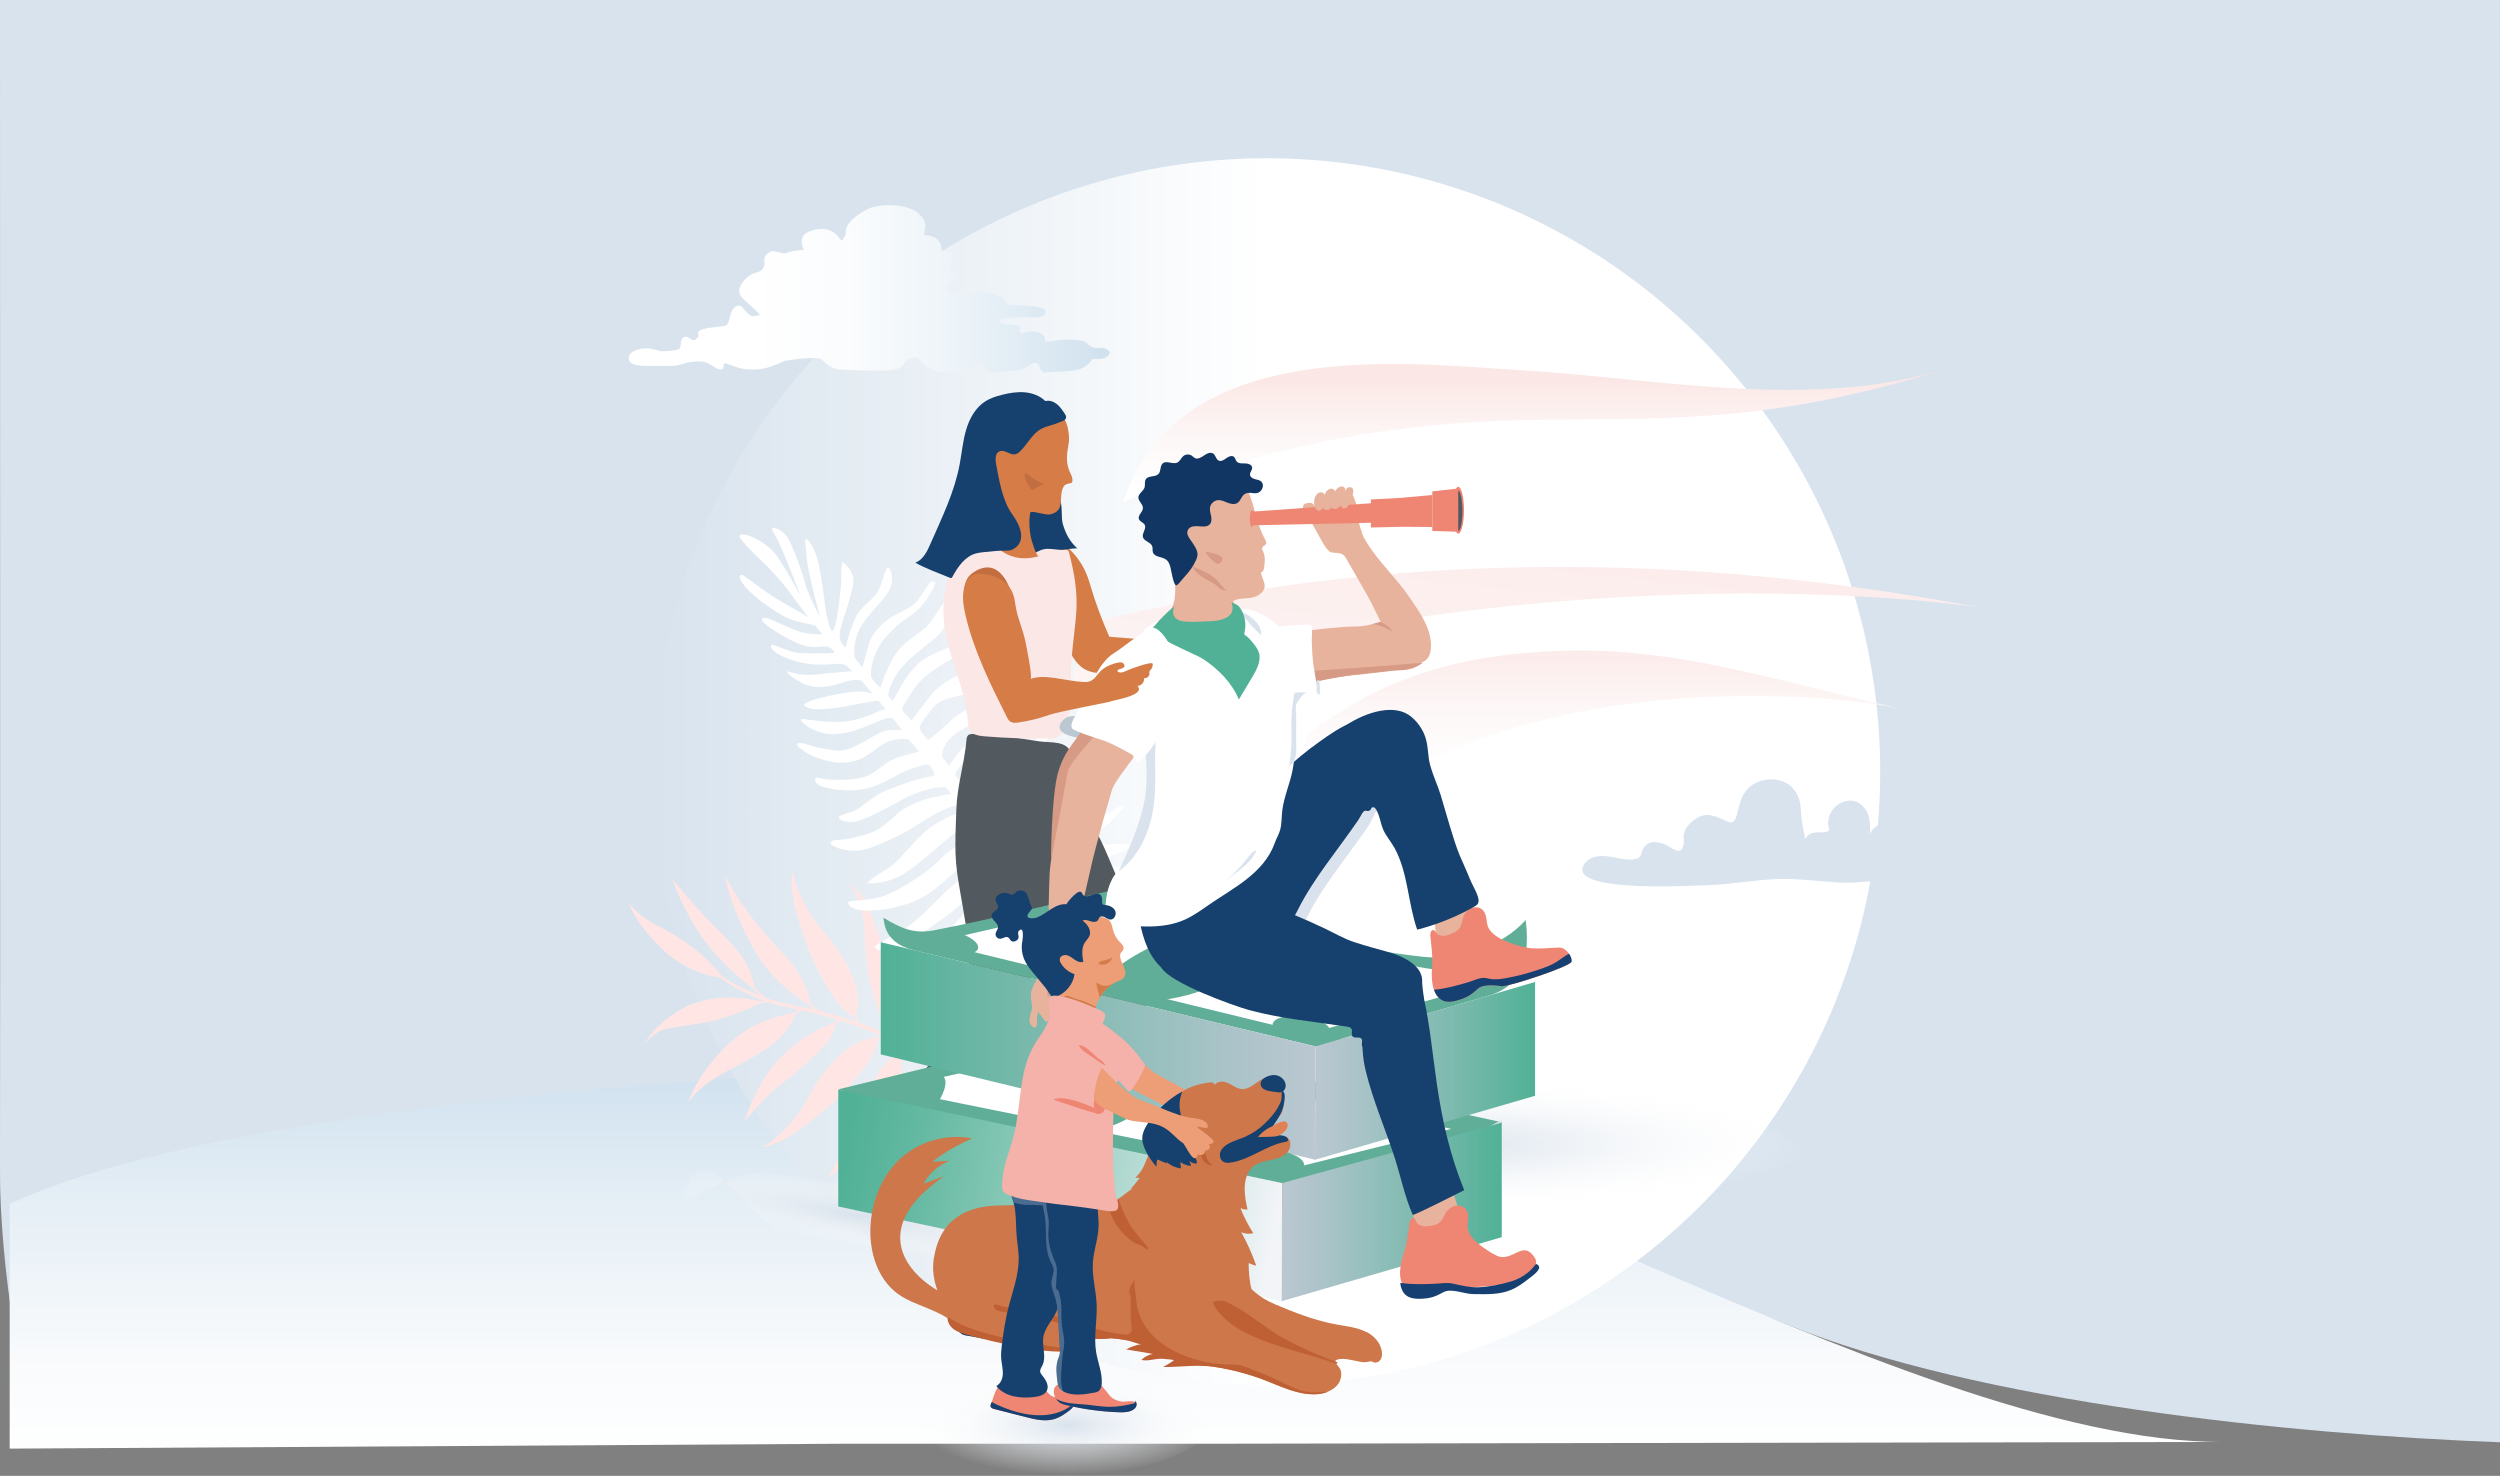 <svg xmlns="http://www.w3.org/2000/svg" xmlns:xlink="http://www.w3.org/1999/xlink" id="Layer_2" data-name="Layer 2" viewBox="0 0 674.28 398.06"><rect x="0" y="0" width="674.28" height="398.06" fill="#808080" stroke="none"/><defs><linearGradient id="linear-gradient" x1="301.18" y1="393.71" x2="301.18" y2="290.55" gradientUnits="userSpaceOnUse"><stop offset="0" stop-color="#fff"></stop><stop offset=".28" stop-color="#f8fafc"></stop><stop offset=".69" stop-color="#e4eef5"></stop><stop offset="1" stop-color="#d1e2ef"></stop></linearGradient><linearGradient id="linear-gradient-2" x1="-1642.32" y1="-211.5" x2="-1311.37" y2="-211.5" gradientTransform="translate(-1135.21 -3.34) rotate(-180)" gradientUnits="userSpaceOnUse"><stop offset=".5" stop-color="#fff"></stop><stop offset=".81" stop-color="#e7eef4"></stop><stop offset="1" stop-color="#d8e3ee"></stop></linearGradient><linearGradient id="linear-gradient-3" x1="-987.82" y1="208.37" x2="-987.82" y2="146.84" gradientTransform="translate(-554.71) rotate(-180) scale(1 -1)" gradientUnits="userSpaceOnUse"><stop offset="0" stop-color="#fff"></stop><stop offset=".26" stop-color="#fdf8f8"></stop><stop offset=".61" stop-color="#fbe8e6"></stop><stop offset=".97" stop-color="#fbe7e5"></stop><stop offset=".99" stop-color="#e3e4ea"></stop><stop offset="1" stop-color="#d1e2ef"></stop></linearGradient><linearGradient id="linear-gradient-4" x1="-969.03" y1="131.62" x2="-969.03" y2="101.78" gradientTransform="translate(-554.71) rotate(-180) scale(1 -1)" gradientUnits="userSpaceOnUse"><stop offset="0" stop-color="#fff"></stop><stop offset=".41" stop-color="#fdf8f8"></stop><stop offset="1" stop-color="#fbe7e5"></stop></linearGradient><linearGradient id="linear-gradient-5" x1="-419.95" y1="88.91" x2="-419.95" y2="1.87" gradientTransform="translate(-660.07 -6.73) rotate(-173.92) scale(2.55 -2.11) skewX(-11.01)" xlink:href="#linear-gradient-4"></linearGradient><linearGradient id="linear-gradient-6" x1="296.72" y1="77.9" x2="175.32" y2="77.9" gradientUnits="userSpaceOnUse"><stop offset="0" stop-color="#d1e2ef"></stop><stop offset=".05" stop-color="#d6e5f0"></stop><stop offset=".31" stop-color="#ecf3f8"></stop><stop offset=".56" stop-color="#fafcfd"></stop><stop offset=".78" stop-color="#fff"></stop></linearGradient><radialGradient id="radial-gradient" cx="-2257.95" cy="-321.25" fx="-2257.95" fy="-321.25" r="111.03" gradientTransform="translate(1100.97 422.94) scale(.36 .12)" gradientUnits="userSpaceOnUse"><stop offset="0" stop-color="#d9e2ec"></stop><stop offset="1" stop-color="#fff" stop-opacity="0"></stop></radialGradient><radialGradient id="radial-gradient-2" cx="-915.79" cy="-196.13" fx="-915.79" fy="-196.13" r="220.9" gradientTransform="translate(-45.48 324.25) rotate(-180) scale(.47 -.08)" gradientUnits="userSpaceOnUse"><stop offset="0" stop-color="#dae3ed"></stop><stop offset=".13" stop-color="#dde6ee" stop-opacity=".89"></stop><stop offset=".42" stop-color="#e8edf3" stop-opacity=".62"></stop><stop offset=".84" stop-color="#f8f9fb" stop-opacity=".18"></stop><stop offset="1" stop-color="#fff" stop-opacity="0"></stop></radialGradient><radialGradient id="radial-gradient-3" cx="-2082.93" cy="318.11" fx="-2082.93" fy="318.11" r="103.16" gradientTransform="translate(-909.13 100.06) rotate(-169.96) scale(.56 -.08) skewX(1.06)" xlink:href="#radial-gradient-2"></radialGradient><linearGradient id="linear-gradient-7" x1="343.58" y1="332.46" x2="227.25" y2="312.22" gradientUnits="userSpaceOnUse"><stop offset="0" stop-color="#f2f4f8"></stop><stop offset=".11" stop-color="#dcebeb"></stop><stop offset=".54" stop-color="#91ccbd"></stop><stop offset=".85" stop-color="#62b8a0"></stop><stop offset="1" stop-color="#50b196"></stop></linearGradient><linearGradient id="linear-gradient-8" x1="2306.93" y1="326.13" x2="2366.28" y2="326.13" gradientTransform="translate(2711.96) rotate(-180) scale(1 -1)" gradientUnits="userSpaceOnUse"><stop offset="0" stop-color="#dce3ec"></stop><stop offset=".11" stop-color="#dee5ed" stop-opacity=".92"></stop><stop offset=".33" stop-color="#e5eaf1" stop-opacity=".72"></stop><stop offset=".65" stop-color="#f1f3f7" stop-opacity=".4"></stop><stop offset="1" stop-color="#fff" stop-opacity="0"></stop></linearGradient><linearGradient id="linear-gradient-9" x1="345.69" y1="326.85" x2="405.03" y2="326.85" gradientUnits="userSpaceOnUse"><stop offset="0" stop-color="#bbc7d1"></stop><stop offset=".22" stop-color="#a8c3c7"></stop><stop offset=".65" stop-color="#7ab9ad"></stop><stop offset="1" stop-color="#50b196"></stop></linearGradient><linearGradient id="linear-gradient-10" x1="2357.17" y1="283.47" x2="2474.41" y2="283.47" gradientTransform="translate(2711.96) rotate(-180) scale(1 -1)" xlink:href="#linear-gradient-9"></linearGradient><linearGradient id="linear-gradient-11" x1="354.67" y1="288.83" x2="414.02" y2="288.83" xlink:href="#linear-gradient-9"></linearGradient></defs><g id="Illustration"><path d="m674.28,0H0C0,16.91.09,303.59,0,315.44c-.09,12.7,1.53,29.24,3.57,41.74,33.39-5.86,180.66-14.57,214.87-16.06,33.11-1.45,66.27-.18,99.33,1.64,58.18,3.2,110.22-7.41,164.21,14.49,51.91,21.05,135.37,29.6,192.29,31.75V0Z" style="fill: #d8e3ee;"></path><path d="m282.63,287.26v-.03c-.31,0-.61.01-.92.01-.31,0-.61-.01-.92-.01v.03c-.67.01-1.32.03-1.99.04-.67-.01-1.32-.03-1.99-.04v-.03c-.31,0-.61.01-.92.01-.31,0-.61-.01-.92-.01v.03c-52.04.83-211.44,8.99-272.36,37.44v66.01l225.88-1.32h100.6l270.62-.48c-87.13.48-237.39-100.38-317.09-101.66Z" style="fill: url(#linear-gradient);"></path><g><circle cx="341.63" cy="208.16" r="165.48" style="fill: url(#linear-gradient-2);"></circle><path d="m243.48,283.57c.32-.33.65-.65.99-.96,1.66.85,3.31,1.73,4.93,2.65,4.38,2.46,8.63,5.16,12.78,8,.61.41,1.21.84,1.81,1.26.15-.37.3-.74.47-1.11-.54-.37-1.07-.75-1.62-1.12-4.19-2.84-8.48-5.53-12.91-7.99-1.64-.92-3.3-1.8-4.98-2.65l.03-.02c-.35-.44-.68-.9-1-1.36-.16-.23-.32-.46-.47-.7-.15-.24-.3-.48-.45-.72,0-.01-.01-.02-.02-.04.41-.72,1.52-2.98,1.03-5.88-.42-2.47-2.63-8.37-3.9-11.5-1.27-3.14-3.79-11.87-5.89-16.43-2.1-4.56-5.21-6.87-5.21-6.87,2.38,3.26,4.14,8.35,4.2,14.8.05,5.78,1.27,13.37,3.36,18.72,1.7,4.34,4.76,6.51,5.86,7.18.05.09.1.18.15.27.28.5.58.99.88,1.47.11.18.22.36.34.53-.22-.11-.44-.22-.65-.32-.57-.27-1.14-.56-1.71-.82l-1.73-.8c-1.16-.51-2.32-1.02-3.49-1.5-1.45-.6-2.92-1.17-4.39-1.7-.22-.3-.42-.61-.62-.92-.11-.16-.22-.33-.31-.49l-.13-.49c.38-1.26,1.2-4.9-.39-9.22-1.98-5.38-4.61-9.5-8.49-13.79-4.33-4.78-7.72-12.27-8.11-16.3,0,0-1.02,3.68.7,10.23,2.73,10.41,5.48,16.76,10.8,24.68,1.55,2.31,3.9,3.97,4.87,4.6,0,0,0,.02.02.03l.56,1.04c.06.1.11.21.17.31-.6-.21-1.2-.42-1.8-.62-2.4-.8-4.84-1.51-7.29-2.14-.14-.03-.27-.07-.41-.1-.27-.17-.54-.33-.56-.34l-.16-.08c-.11-.06-.21-.12-.31-.18-.2-.13-.41-.26-.61-.4-.2-.14-.4-.28-.59-.44-.14-.12-.5-.67-.75-1-.24-1.54-1.08-5.06-3.97-9.16-2.36-3.34-6.34-6.85-11.16-12.98-5-6.37-7.73-11.86-7.73-11.86.78,6.16,6.84,19.88,11.6,25.42,4.29,4.98,8.87,7.96,10.62,9,.16.17.32.33.5.48.37.34.75.67,1.14.98.05.04.1.08.15.12-1.72-.41-3.44-.78-5.17-1.15-2.47-.53-4.93-1.04-7.29-1.83-.26-.09-.53-.18-.79-.27-.4-.32-.8-.65-1.18-1-.22-.19-.44-.39-.65-.59-.21-.2-.42-.41-.62-.61-.16-.16-.32-.32-.48-.49-.19-1.38-.92-5.15-3.68-8.92-2.37-3.23-8.55-9.04-11.33-12.07-2.78-3.02-7.15-8.46-7.15-8.46,0,0,2.94,8.83,8.6,16.58,4.8,6.57,11.26,11.64,13.11,13.03.19.22.38.44.58.65.41.43.82.85,1.24,1.26.01.01.03.03.05.04-1.58-.6-3.13-1.27-4.65-2.02-1.12-.55-2.22-1.15-3.3-1.8-.54-.32-1.06-.66-1.58-1.01-.26-.17-.52-.35-.77-.54-.03-.02-.05-.04-.08-.06-1.96-2.61-4.91-5.51-8.83-8.39-4.3-3.16-8.05-4.76-10.39-6.18-3.36-2.04-5.71-5.02-5.71-5.02,1.24,3.2,3.85,7.56,9.3,12.74,5.97,5.67,13.11,7.16,15.41,7.5.22.17.45.33.68.49.52.37,1.05.72,1.59,1.06,1.08.68,2.18,1.31,3.31,1.89,2.02,1.05,4.1,1.96,6.24,2.74-.05,0-.1.02-.15.02l-.5.08c-.16.02-.32.05-.48.09-1.79-.51-7.68-1.89-14.97-.28-8.78,1.94-15.08,9.25-16.14,11.78,0,0,2.36-3.04,5.15-3.89,2.79-.85,8.77-1.43,11.59-1.99,6.62-1.3,12.65-4.25,14.42-5.17.17-.01.34-.03.51-.05.33-.04.66-.08,1-.1.27-.02.54-.04.81-.05.45.15.91.29,1.37.42.62.18,1.23.33,1.85.48,1.24.3,2.47.57,3.7.84.42.09.83.18,1.25.27-.08.05-.15.1-.23.15l-.66.43c-.09.06-.17.11-.26.17-2.1.39-8.68,1.83-13.6,5.13-5.92,3.97-12.84,12-15.1,19.17,0,0,2.4-4.26,9.82-8.17,5.72-3.01,12.05-6.35,14.82-9.22,2.24-2.31,3.95-5.48,4.52-6.61.25-.15.49-.3.74-.44.26-.15.52-.29.78-.43,1.76.39,3.52.8,5.26,1.26,1.51.39,3.02.82,4.51,1.28-.1.06-.21.13-.31.19l-1.31.82c-1.72.52-6.45,2.32-12.55,7.77-7.73,6.9-11.15,18.67-11.15,18.67,0,0,5.35-6.78,9.44-9.75,4.09-2.97,11.21-9.25,13.19-12.01.95-1.33,1.4-2.5,1.6-3.36h.03c.24-.81.54-1.41,1.02-1.67.27-.15.53-.29.8-.43.65.2,1.3.41,1.94.63,2.38.8,4.73,1.69,7.05,2.65.57.23,1.13.48,1.7.72-.04.02-.07.04-.12.05-.36.16-.71.33-1.07.5-1.3.08-5.01.57-8.52,3.58-4.35,3.74-7.3,7.63-9.96,12.77-2.97,5.72-8.81,11.52-12.44,13.28,0,0,3.81-.33,9.35-4.23,8.81-6.2,13.79-10.99,19.36-18.73,1.7-2.36,2.42-5.28,2.64-6.31.28-.12.57-.24.86-.35.21-.08.43-.16.65-.24.34.15.68.3,1.01.45l1.71.79c.57.26,1.13.55,1.69.82.39.19.77.38,1.15.58-.27.29-.55.58-.81.87-.24.26-.47.53-.71.79-.03.03-.05.06-.08.09-.91.57-2.7,1.87-4.57,4.23-1.93,2.44-5.54,9.86-7.63,15.26-3.12,8.08-6.87,14.36-6.87,14.36,0,0,12.94-9.53,16.87-18.53,3.83-8.78,3.18-14,2.91-15.33.16-.17.32-.33.48-.49Z" style="fill: #ffe6e4;"></path><path d="m514.37,191.5c-14.86-3.15-30.52-3.89-45.65-3.73-16.41.17-32.85,1.9-48.85,5.58-8.97,2.06-17.81,4.75-26.37,8.13-4.45,1.75-8.82,3.7-13.09,5.83-3.93,1.96-6.94,4.89-11.41,4.86-2.57-.02-5.16-.04-7.67-.59s-4.96-1.68-6.67-3.59c-1.95-2.17-3.8-6.63-2.17-9.3,1.49-2.43,6.23-4.81,8.6-6.38,6.36-4.22,13.28-7.56,20.49-10.07,13.53-4.72,27.92-6.51,42.19-6.77,31.16-.58,60.12,9.57,90.61,16.03Z" style="fill: url(#linear-gradient-3);"></path><path d="m302.98,135.31c14.99-45.3,77.42-37.23,107.54-35.43,37.28,2.23,78.32,11.04,115.12-.68-83.18,26.5-109.65,1.82-193.93,26.24-9.7,2.81-19.36,5.86-28.73,9.87Z" style="fill: url(#linear-gradient-4);"></path><path d="m297.12,167.22c-2.43,3.41-4.92,7.17-6.67,11.87-1.22,3.27-1.3,5.67-.67,7.69,135.35-40.45,244.16-22.92,244.16-22.92-91.83-17.49-171.07-12.28-236.81,3.35Z" style="fill: url(#linear-gradient-5);"></path><path d="m279.55,229.91c3-3.39,6.78-2.89,11.11-3.8,4.34-.91,8.24-3.63,9.53-5.15,1.8-2.13,3.03-2.79,2.85-3.44-.18-.65-1.37.05-3.13,1.35-1.77,1.3-5.1,1.18-9.54,1.69-4.43.5-6.9.85-9.93,3.1-3.03,2.25-7.11,7.74-7.11,7.74,0,0-.68-1.19-1.39-2.26-1.1-1.68-1.41-.92-.26-3.09,1.15-2.17,7.73-6.2,11.71-8.08s6.94-4.17,8.79-5.71c1.85-1.55,3.9-4.53,3.55-5.01-.35-.48-3.04,1.76-4.63,3.21-1.59,1.46-5.57,3.5-9.57,3.58-4,.09-6.87,3.12-8.29,4.74-1.42,1.61-4.2,6.02-4.2,6.02,0,0-2.8-3.83-2.98-4.31-.18-.48,2.53-3.49,5.56-5.74,3.03-2.25,5.76-2.19,10.01-3.67,4.24-1.48,6.55-4.58,7.97-6.52,1.41-1.94.98-2.6.48-2.25-.51.35-4.72,3.37-6.16,4.16-1.44.79-10.35,1.81-13.41,3.9-4.99,3.41-6.71,7.17-6.71,7.17l-1.46-2.08s-.14-1.65.6-2.91c.74-1.26,6.12-5.4,10.11-6.62,3.99-1.22,7.81-4.34,9.3-6.36,1.49-2.02,2.02-3.99,1.51-4.28-.5-.29-1.61,1.28-2.53,2.54-.91,1.26-6.56,4.85-9.55,4.88-2.99.04-7.8,2.93-8.8,4.11-1,1.19-3.64,4.45-3.64,4.45,0,0-1.63-1.96-1.73-2.37-.09-.41,1.75-3.25,4.78-5.33,3.03-2.09,4.23-1.81,8.14-3.11,3.9-1.3,6.85-3.46,8.44-5.08,1.59-1.62,1.63-3.83.28-2.8-1.35,1.04-5.05,3.8-9.39,4.71-4.34.91-8.48,3.12-9.74,4.07-1.26.95-4.18,5.18-4.18,5.18l-1.84-2.39s-.12-2.05,1.37-4.08c1.5-2.02,4.53-4.11,9.62-5.62,5.1-1.51,7.69-1.19,10.93-4.44,1.44-1.44,1.59-2.66.5-2.05-1.1.62-3.51,2.05-4.68,2.29-5.6,1.15-5.93-.26-10.38,1-3.11.88-5.67,3.81-7.18,5.18-1.51,1.37-3.96,3.11-3.96,3.11,0,0-1.64-1.8-2.17-2.6-.53-.8.45-2.25,3.27-5.8,2.83-3.55,7.2-2.99,13.31-5.03,6.11-2.04,9.26-6.59,9.66-7.67.4-1.08-.96-1.03-2.64.35-1.68,1.38-5.95,1.71-10.54,2.55-4.6.84-8.88,4.53-10.21,6.22-1.33,1.69-5.15,6.79-5.15,6.79,0,0-2.39-2.5-2.5-2.84-.26-.75,1.18-2.55,2.92-5.32,1.74-2.77,4.93-5.35,8.9-7.56,3.97-2.2,8.71-8.21,9.81-9.99,1.1-1.78-.66-2-1.13-1.02-.47.98-2.78,3-4.96,5.05-2.18,2.05-5.24,2.66-8.69,4.53-5.26,2.85-7.85,9.46-9.43,11.84l-1.18-1.29s-.01-3.1,3.07-7.07c3.08-3.97,9.79-8.45,10.78-9.69,3.55-4.46,2.17-8.34,1.73-8.73-.44-.39-1.83,2.2-4.07,5.32-2.24,3.12-4.96,3.69-8.22,7.18-3.26,3.49-5.43,10.79-5.43,10.79,0,0-1.98-1.98-2.36-2.67-.61-1.13.03-6.77,3.95-11.22,1.34-1.52,3.36-3.46,4.56-4.26,5.03-3.35,5.85-4.92,7.58-7.77,2.15-3.52.02-2.87-.31-2.53-.33.34-1.83,2.53-3.15,4.55-1.32,2.02-4.07,3.06-6.77,4.48-2.7,1.42-5.46,4.56-6.19,6.47-.73,1.91-2.15,7.41-2.15,7.41,0,0-1.79-2.05-2-2.48-.56-1.17-.19-5.48,1.45-8.3,2.21-3.8,5.9-6.86,7.46-9.46,1.57-2.6,1.19-5.38.31-6.49-.88-1.11-1.32,2.18-2.46,5.01-1.14,2.83-3.03,3.68-5.42,6.36-1.98,2.22-3.93,10-3.93,10,0,0-1.7-1.27-1.58-3.57.12-2.3,3.64-11,3.74-14.28.1-3.28-3.02-5.28-3.02-5.28,0,0-.38,2.39-.25,4.1.12,1.71-.98,11.16-1.78,13.48-.8,2.32-1.1.62-1.83-1.65-.73-2.26-1.45-11.73-2.84-16.67-1.39-4.94-3.28-5.52-3.28-5.52,0,0-.05,1.56.57,6.61.41,3.31,3.43,14.6,3.43,14.6,0,0-3.32-6.31-3.99-9.01-.86-3.43-3.65-10.99-5.06-12.9-1.41-1.91-5.2-3.4-3.44-.85,1.76,2.55,7.25,17.04,7.25,17.04,0,0-3.96-7.34-6.43-10.85-2.47-3.51-8.8-6.7-10.03-5.5-.78.77,7.36,8.22,7.36,8.22,6.52,7.02,5.66,6.72,9.44,11.54,2.51,3.2,1.5,2.21.29,1.44-1.21-.77-5.33-2.92-7.93-4.62-2.6-1.7-6.42-4.49-7.72-5.51-1.3-1.01-2.48-.15.23,2.94,2.72,3.09,7.66,6.41,10.68,8.01,3.03,1.6,7.71,1.88,8.23,2.51,1.35,1.64,1.68,2.19,1.68,2.19,0,0-2.15-.1-3.92-.27-3-.29-9.4-3.8-11.03-4.15-1.63-.34-1.78.48-.22,1.73,1.57,1.25,3.39,2.57,7.27,4.46,3.89,1.89,5.13,1.67,8.54,1.46,1.98-.12,2.71,1.73,2.71,1.73-1.96.16-7.17.17-9.65.02-2.48-.15-6.55-2.36-7.23-2.17-.68.19-.64,1.78,4.36,3.71,5,1.93,9.17,1.73,12.24,1.44,3.07-.29,3.42.4,4.47,1.34,1.05.94.29.52-1.09.73-1.29.2-3.97.29-6.95.65-2.98.36-5.27.36-8.49-.65-1.27-.4.11,1.23,3.63,3.11,1.92,1.03,5.23,1.58,9.49.25,3.6-1.12,5.34-1.48,6.55-.87l2.83,3.35c-.51.02-2.42-.87-6.09-.31-3.66.55-8,1.46-9.78,2.11-1.78.64-3.56,1.29-1.67,2.03,1.9.74,3.26.53,6.88.19,3.62-.34,11.41-2.18,12.24-2.02.23.05,2.05,2.29,2.05,2.29,0,0-1.24.14-2.6.85-1.35.71-4.84,2.06-8.39,2.46-2.49.28-7.11-.05-9.94-.51-2.83-.46-2.05.24-1,1.19,1.05.94,4.34,3.02,8.49,2.71,4.69-.36,7.17-1.77,10.3-2.96,3.14-1.19,3.88-1.86,5.1-1.12.63.38,2.57,3.2,2.57,3.2,0,0-.2-.33-2.25-.24-2.05.08-2.56.1-5.27,1.52-2.7,1.42-6.97,4.65-10.87,4.01-3.62-.59-5.06-.86-6.78-1.45-1.72-.59-3.95-.99-2.98.36.97,1.35,7.87,5.4,14.34,4.16,6.47-1.24,7.44-6.73,15.13-6.14.56.04,3.16,3.38,3.16,3.38-.33.14-4.13.95-6.39,1.84-3.14,1.23-4.65,3.55-7.87,4.82-3.22,1.27-10.28,1.18-12.61.49-1.88-.56-1.34,1.36.13,2.04,1.47.68,6.73,1.91,12,.88,5.28-1.03,8.95-4.33,12.6-5.38,1.88-.54,4.06-1.61,4.79-1.09.56.4,1.15,1.46,1.51,2.51.2.57-1.3.51-4.19,1.28-2.89.77-8.32,2.79-10.38,3.81-2.07,1.03-5.43,3.94-6.78,4.65-1.35.71-4.5,1.24-4.49,1.9.01.65,2.08,1.55,4.47,1.13,2.38-.42,7.29-2.91,12.4-5.77,5.11-2.86,9.97-3.69,11.85-3.54.23.02,1.58,1.74,1.58,1.74-.59.27-4.34.75-7.23,1.68-2.89.93-6.35,2.79-7.6,4.07-1.25,1.28-3.94,3.51-6.14,4.58-2.2,1.07-8.16,2.29-9.7,2.19-1.54-.1-2.37,1.08-1.42,1.45.95.37,1.91,1.23,5.16,1.43,3.25.2,5.2-.62,11.04-3.22,5.84-2.61,8.53-5.31,13.6-7.66,2.46-1.14,4.26-1.7,4.74-1.3.54.45.68,1.1.89,1.44.44.72.38.93-1.42.92-1.79-.01-5.09,2-7.32,3.44-2.23,1.44-5.74,5.51-8.41,8.4-2.67,2.89-4.54,3.46-6.73,5.02-2.19,1.56-2.44,1.82-.93,1.78,1.51-.03,5.06-.31,8.78-2.59,3.71-2.28,8.74-7.06,13.02-10.42,2.68-2.1,5.55-2.6,5.55-2.6.48.37,1.81,2.05,1.88,2.39.11.48-.36.5-1.23.59-1.22.12-6.8,3.25-9.89,6.57-3.09,3.32-10.85,8.04-14.44,9.36-3.59,1.32-8.66,1.3-9.62,1.61-.96.31.33,2.01,2.53,2.27,2.2.27,6.45.45,13.07-1.61,6.62-2.06,9.78-6.45,15.24-10.51,5.47-4.06,7.49-3.36,7.49-3.36l2.05,2.59s-3.4-.29-5.26.76c-1.86,1.06-5.47,3.9-8.41,6.56-2.93,2.65-5.35,5.45-8.63,8.28-3.27,2.83-6.66,4.28-9.11,5.76-2.45,1.49-2.28,1.32-1.66,2.02.62.7,2.48.48,6.96-1.58,4.49-2.06,6.17-3.11,11.22-6.75,5.05-3.64,10.48-9.34,13.44-11.01,1.12-.64,3.47-1.01,3.85-.36.95,1.64,1.89,3.06,1.89,3.06,0,0-3.96.34-9.44,3.75-5.48,3.41-8.95,9.28-12.54,13.11-3.59,3.83-6.51,7.46-8.28,8.43-1.77.97-1.64,3.18-.45,2.97,1.19-.21,2.72-.93,8.07-6.21,5.36-5.29,6.34-7.13,11.62-12.33,5.27-5.2,11.45-6.13,13.08-5.95.4.04.59.95.75,1.18.26.38.4.79.3,1.08-.15.47-.93.34-2.59,1.31-2.01,1.18-3.24,2.95-7.1,6.05-3.86,3.1-5.44,5.54-7.64,7.62-2.21,2.08-5.4,6-6.89,8.19-1.49,2.19-.86,1.4.37,1.3,1.23-.1,4.05-2.45,6.61-4.26,2.56-1.81,10.02-9.33,12.61-11.97,2.59-2.64,6.82-3.6,7.78-3.75.54-.08,1.92,2.68,1.66,2.61-.49,1-3.69,2.3-7.82,5-4.13,2.7-6.97,5.6-11.04,9.57-4.07,3.98-3.17,5.07-3.17,5.07,0,0,6.87-2.65,9.29-5.12,2.42-2.47,7.54-7.01,9.64-8.49,3.4-2.39,7.19-.3,9.4,2.21,4.87,5.5,8.84,11.49,12.95,17.52,5.1,8.05,7.1,13.71,9.57,22.78,1.45.21,2.92.29,4.43.27-2.43-7.81-7.7-21.57-13.47-29.08-1.11-1.44-2.07-2.95-3.18-4.39l-1.88-2.42c-.36-.46-1.46-1.43-1.54-1.98-1.27-1.63-3.88-4.41-3.25-6.66.4-1.41,1.13-1.81,4.69-3.26,3.56-1.45,3.39-2.07,9.26-3.26,4.63-.93,4.76-1.84,3.73-2.45-1.04-.61-4.55-.88-9.06.03-4.51.92-8.8,4.49-11.67,5.91l-1.13-1.45c.94-1.46,3.52-2.7,7.75-5,4.22-2.3,8.38-3.69,10.75-4.77,2.37-1.08,3.64-1.54,2.94-2.33-.7-.79-1.99-1.19-5.16-1.15-3.17.03-7.96,1.97-11.37,4.6-3.99,3.07-6.67,6.3-6.67,6.3l-1.86-2.86c.24-.75,2.49-2.09,7.93-5.97,6.15-4.38,11.75-4.97,13.02-5.43,1.27-.46-.54-1.45-3.29-1.83-2.74-.38-5.71.96-10.7,3.21-4.99,2.24-9.45,6.42-9.45,6.42,0,0-1.28-1.56-1.73-2.61-.45-1.05,3.16-3.48,5.86-4.9,3.19-1.68,8.32-2.46,12.64-4.35,4.32-1.89,6.36-2.14,6.77-3.21.41-1.08-5.83-.59-8.32-.43-2.49.16-8.42,1.25-12.13,3.2-3.72,1.95-7.22,6.02-7.22,6.02,0,0-1.21-1.82-1.33-2.16-.35-1.03.65-1.66,3.65-5.06Z" style="fill: #fff;"></path><path d="m485.9,220.74c-.1-.8-.17-1.61-.19-2.43-.09-2.42-.91-4.5-2.62-6.21-3.45-2.96-9.4-2.35-12.17,1.18-1.58,2.01-1.78,4.19-2.48,6.53-.49,1.63-1,2.56-2.87,1.64-3.88-1.91-6.51-2.71-9.93.85-.69.72-1.29,1.57-1.47,2.55-.2,1.1.14,2.26-.17,3.33-.79,2.73-3.27.33-4.57-.27-2.72-1.25-5.52-1.33-6.6,1.81-.18.52-.28,1.09-.67,1.47-.31.31-.75.44-1.18.52-1.68.31-3.41,0-5.09-.34s-3.4-.67-5.09-.4-3.37,1.29-3.92,2.91c-2.39,6.96,30.62,4.98,35.11,4.78,5.94-.26,11.83-1.44,17.77-1.58,5.36-.13,10.68.59,16.02.93,5.81.37,11.15-.86,16.83-.99,11.3-.25,22.24,2.09,33.56-.44.07-3.14-3.58-4.87-6.63-5.61-3.79-.93-7.62-1.53-11.49-2.02-2.55-.32-6.29.49-8.59-.83-1.37-.79-2-2.85-2.98-4.06-1.64-2.03-3.73-3.35-6.36-2.87-1.6.29-5.78,2-5.73,4.17-.07-2.78.26-5.28-1.6-7.53-1.4-1.7-3.21-2.29-5.35-1.65-2.4.72-4.23,3.02-4.39,5.52-.12,1.84,1.31,2.55-1.07,2.76-2.03.17-3.82-.39-5.1,1.85-.39-1.9-.76-3.72-.99-5.58Z" style="fill: #d8e3ee;"></path><path d="m279.95,82.81c-3.59-.6-8.07-.6-8.07-.6,0,0-1.08-2.42-4.48-3.02-3.41-.6-10.58.6-11.11,0-.54-.6-.9-2.11-.45-2.64s1.34-.45,1.7-1.13c.36-.68,1.08-1.66-.09-2.42s-1.82-.76-1.82-.76c0,0,1.82-2.19,1.1-3.55-.72-1.36-2.78-.98-2.87-1.21s.45-1.51-.99-2.87-3.14-.91-3.59-1.36c-.45-.45,1.61-2.57-1.34-5.51-2.96-2.95-11.05-2.97-14.28-1.18-7.07,3.92-5.09,6.24-5.8,7.15s-.54,1.51-1.17.91c-.63-.6-2.38-4.41-8.4-2.18-3.51,1.3-1.46,4.98-1.46,4.98,0,0-2.69,0-4.3.68-1.61.68-3.49-.79-4.68-.23-2.87,1.36-.96,2.87-1.95,4.38-.99,1.51-2.15.98-3.67,2.04s-4.3,3.78-1.97,6.12,5.44,4.64,4.39,4.68c-2.06.08-1.43.68-2.96-.6s-1.61-2.57-3.14-1.89c-1.52.68-1.7,3.55-2.15,4.38s-.09.91-3.76,1.28c-3.67.38-4.66.98-4.3,1.89s-1.17,1.94-1.79,1.46-1.79-1.31-2.51-.33c-.72.98-.18,2.64-1.08,2.95-.9.3-3.94.68-4.93.45-.99-.23-2.69-.91-4.57-.68-1.88.23-3.95.98-3.88,2.72.05,1.22,1.1,1.96,4.95,1.96,3.85,0,4.75,0,6.72,0,1.97,0,3.05-.76,5.11-1.06,2.06-.3,3.5-.15,4.75.45,1.25.6,2.78,1.96,3.67,1.51s-.27-1.96,1.43-1.44c1.7.53,3.05,1.54,7.17,1.53,4.12-.02,7.17-2.05,8.43-2.36,1.25-.3,8.6-1.21,9.68-.45,1.08.76,2.16,2.6,5.29,2.81,3.14.21,11.83.54,14.52,0,2.69-.54,2.33-1.83,3.5-2.58,1.17-.76,2.15-1.06,3.05-.23.9.83,2.78,3.4,6.81,3.47,4.03.08,6.01.3,7.35-.68s2.06-2.11,3.41-.98c1.34,1.13.9,1.97,2.42,1.74s6.9-.38,8.43-1.06c1.52-.68,2.24-1.89,3.41-1.28,1.17.6.45,2.65,2.69,2.38s6.81-.11,8.96-.95,2.78-2.04,3.14-2.49.81-.08,2.51-.23,2.78-1.44,2.06-2.19-1.88-.83-2.96-.76-1.88-.18-2.87-1.21c-.99-1.03-3.59-1.03-5.2-1.03-1.61,0-5.47.58-5.92.5s.09-1.13-.81-1.81-1.97-.98-3.23-.91c-1.25.08-2.51.68-2.87.23s.54-1.51-.72-1.81c-1.25-.3-2.6-.3-3.23-.38s-3.32-.91-.9-1.44c2.42-.53,7-.43,9.24-.35,2.24.08,3.94-2.22.35-2.82Z" style="fill: url(#linear-gradient-6);"></path><ellipse cx="283.65" cy="384.62" rx="41.69" ry="13.44" style="fill: url(#radial-gradient);"></ellipse><path d="m288.44,175.69c1.06,1.84,2.24,3.73,4.08,4.78,1.47.84,3.2,1.05,4.88,1.25,7.66.9,15.32,1.81,22.98,2.71,5.48.65,5.24-.17,10.75.07,1.09.05,2.21.1,3.21.55.72.32,7.37,5.57,7.58,2.14.69.79,2.11.72,2.72-.12.4.65,1.45.74,1.96.18.11-.12.19-.26.33-.33.17-.09.38-.07.57-.06.59,0,1.17-.25,1.56-.69.74-.58-7.99-5.82-8.89-6.18-.39-.16-.85-.44-.78-.85.05-.3.37-.47.65-.59,1.26-.55,3.56-1.05,4.55-1.98.6-.56,1.47-1.56-.31-1.61-.61-.01-1.21.14-1.8.28-5.4,1.36-10.19,3.04-15.76,1.83-4.53-.99-9.02-2.26-13.57-3.14-2.27-.44-4.38-1.04-6.65-1.57-.7-.17-7.28-.57-7.31-.63-2-4.55-3.79-9.24-5.16-14.02-.79-2.77-1.84-5.12-3.63-7.42-3.37-4.35-9.31-8.06-12.91-1.79-2.38,4.14,2.54,9.34,4.24,12.85,2.29,4.75,4.08,9.73,6.71,14.32Z" style="fill: #d57c47;"></path><path d="m286.7,141.45c.68,2.44,1.93,4.76,3.84,6.42-4.13.23-8.22,1.22-12,2.91-1.71-4.67-2.21-9.78-1.44-14.69.07-.45.17-.94.48-1.27.37-.39.95-.49,1.48-.56,1.89-.26,5.56-1.67,6.68.24.99,1.68.34,5,.95,6.96Z" style="fill: #16406d;"></path><path d="m299.72,340.85c2.98,1.09,6.46.94,9.77.69,0-.68,0-1.37,0-2.05,0-.69.35-2.64-.03-3.2-.44-.65-2.17-.48-2.93-.54-2.37-.18-4.76-.25-7.11.08-.13.02-.27.04-.35.14-.11.12-.08.31-.05.47.28,1.46.51,2.93.71,4.4Z" style="fill: #c36e41;"></path><path d="m257.71,225.37c-.08,3.24-.03,6.47.42,9.83,1.59,11.78,5.51,24.24,1.45,35.95-1.48,4.28-3.97,8.13-6.43,11.93-2.95,4.56-5.9,9.11-8.86,13.67-.65,1.01-1.33,2.23-.87,3.34.34.81,1.19,1.27,1.99,1.64,2.58,1.19,5.29,2.1,8.07,2.72,1.3.29,2.78.48,3.86-.3.45-.33.78-.8,1.1-1.27,3.38-4.93,6.75-9.86,10.13-14.79,2.6-3.8,5.23-7.65,6.8-11.97,1.48-4.06,1.98-8.4,2.8-12.65,1.97-10.1,5.85-19.72,8.65-29.62,2.8-9.9,4.52-20.46,2.09-30.46-.92-3.78-5.46-2.96-8.75-3.46-3.75-.57-7.5-1.16-11.25-1.72-1.48-.22-2.5-.09-3.9,0-1.08.07-3.21-.72-3.98.2-.3.36-.34.86-.38,1.32-.53,6.2-2.51,12.2-2.7,18.43-.08,2.44-.2,4.83-.25,7.21Z" style="fill: #535a5f;"></path><path d="m311.55,295.29c-.23,2.95-.7,5.89-.57,8.84.11,2.59.69,5.13,1.11,7.69,1.46,8.82,1.11,17.93-1,26.61-3.95-.13-7.91-.26-11.86-.38-.56-.02-1.16-.05-1.61-.39-.47-.36-.67-.97-.82-1.54-3.24-12.03-1.48-24.9-4.13-37.07-.81-3.75-2.04-7.39-2.89-11.13-.9-3.95-1.38-7.99-1.86-12.02-.92-7.78-1.84-15.55-2.76-23.33-.99-8.33-1.78-16.64-.47-24.98.45-2.88,3.68-8.58,7.38-7.36,3.2,1.05,7.02,11.54,8.36,14.5,4.37,9.64,6.85,19.82,7.94,30.32s4,19.67,3.19,30.25Z" style="fill: #535a5f;"></path><path d="m275.52,149.43c-2.65-.96-5.49-3.79-7.53-5.18-4.78-3.28-9.07,2.32-10.71,6.58-3.5,9.05-3.7,16.42-.83,25.7,1.87,6.04,4.14,12.04,4.64,18.39.05.65.09,1.32.39,1.89.7,1.35,2.47,1.66,3.98,1.78,5.94.49,11.9.69,17.86.6.62,0,1.25-.03,1.81-.29.66-.31,1.13-.92,1.51-1.55,2.89-4.73,2.13-10.71,2.22-16.26.09-5.49,1.12-10.92,1.45-16.39.33-5.36-.64-10.5-1.97-15.65-.05-.19-.11-.4-.25-.54-.24-.24-.62-.22-.95-.2-1.48.1-2.87-.26-4.32-.28-1.7-.02-2.52.5-4.09,1.35-.99.53-2.08.46-3.22.05Z" style="fill: #fbe7e5;"></path><path d="m268.8,157.9c1.78.94,3.28,2.37,4.52,4.01-1.29-5.81-4.86-11.78-11.1-7.3-1.38.99-1.96,2.49-2.15,4.18,2.43-1.95,5.46-2.61,8.73-.89Z" style="fill: #c36e41;"></path><path d="m279.38,114.64c.7-1.18,1.55-2.22,3-2.93,3.6-1.77,5.31,1.44,5.77,4.53.21,1.4.28,2.5,0,3.9-.43,2.25-.66,4.66.23,6.77.4.95,1.03,1.91.85,2.92-.02.11-.05.23-.13.31-.08.08-.19.11-.3.15-1.02.29-1.53.19-2,1.09-1.44,2.73.74,6.38-3.6,7.37-1.15.26-4.65-1.04-5.27-.58-.08.08-.1.2-.12.31-.3,2.14-.21,4.32.23,6.44.14.67,1.44,5.3,2.21,5.08-3.54.99-6.75.79-9.84-1.18-.72-.46-.93-1.01-1.48-1.59-.58-.6-1.35-1.02-2.04-1.48-.23-.15-.46-.32-.58-.56-.22-.46.03-1,.25-1.47.68-1.43,1.14-2.91,1.17-4.48.04-1.8.15-3.59.34-5.38.13-1.24.28-2.53-.17-3.69-1.22-3.15-2.78-4.93-.83-8.45.37-.67.9-1.32,1.63-1.54.67-.19,1.37,0,2.04.2,1.47.42,3.1.78,4.48.12,1.09-.52,1.81-1.57,2.41-2.62.64-1.11,1.12-2.23,1.72-3.25Z" style="fill: #d57c47;"></path><path d="m285.71,113.86c.81-.16,1.82-.54,1.83-1.36,0-.36-.21-.69-.41-.99-.61-.91-1.24-1.85-2.1-2.53s-2.02-1.09-3.08-.8c-1.48-1.45-3.55-2.2-5.61-2.37s-4.14.18-6.15.69c-1.53.39-3.06.88-4.4,1.72-2.66,1.68-4.29,4.61-5.19,7.62-.9,3.01-1.17,6.17-1.74,9.25-1.43,7.74-4.83,14.53-7.93,21.64-.88,2.03-1.97,4.26-4.05,5.03,2.94,1.68,6.24,2.77,9.32,4.08.12.05.25.1.37.06.14-.04.23-.19.3-.32,1.46-2.68,3.35-5.46,6.29-6.3.71-.2,1.45-.28,2.18-.36,2.15-.22,4.25-.47,6.39-.41.58.01,1.16-.16,1.66-.46,3.78-2.25,1.48-6.78-.35-9.29-2.66-3.63-3.57-9.25-4.39-13.62-.24-1.27-.24-2.94.96-3.42,1.38-.56,2.83,1.13,4.28.79.57-.13,1.02-.56,1.43-.98,1.78-1.76,3.03-4.35,5.18-5.67,2.04-1.25,4.71-1.26,6.59-2.75" style="fill: #16406d; stroke: #16406d; stroke-miterlimit: 10; stroke-width: 0px;"></path><path d="m277.42,128.05c1.17,1.13,2.62,1.97,4.19,2.4-1.01.54-2.02,1.08-3.04,1.62-.08.05-.18.09-.27.07-.09-.02-.16-.1-.21-.18-.9-1.26-1.85-2.67-1.74-4.22.57-.05,1.16.27,1.43.77" style="fill: #c36e41;"></path><g><path d="m378.67,210.45c3.5-1.78,3.97-5.06,2.18-8.32-.84-1.54-1.72-3.12-3.1-4.21-6.46-5.14-13.93.15-19.26,3.94-6.84,4.87-13.03,10.66-18.26,17.23-2.3,1.87-4.75,5.99-7.48,7.13-3.47,1.43-9.56-.25-12.95-1.86-1.43,5.95-8.11,11.77-9.4,17.75-.98,4.56-.92,7.13.36,11.72,2.97,10.55,9.25,12.13,14.71,12.52,4.13.29,8.08-1.71,11.48-4.08,6.94-4.83,11.92-7.56,15.7-15.11,4.21-8.42,10.87-16.25,16.21-24.07,1.83-2.67,4.38-9.91,7.36-11.45.87-.45,1.69-.8,2.43-1.18Z" style="fill: #dae3ed;"></path><path d="m355.91,252.74c-.01.22-.05.42-.13.62,0,0,.04-.21.13-.62Z" style="fill: #dae3ed;"></path></g><polygon points="237.55 254.13 253.33 250.64 247.02 256.4 237.55 254.13" style="fill: #fff;"></polygon><path d="m382.92,179.24c.27-.23.51-.49.71-.78,1.95-2.78-1.41-7.24-3.16-9.37-.69-.84-1.49-1.65-2.52-2-1.22-.41-2.54-.1-3.79.21-2.95.73-5.84,1.71-8.85,1.68-2.07-.02-4.19.21-6.25.39-2.68.24-5.36.56-8.02.99-.64.11-7.92,1.69-7.88,1.79.78,1.95.87,2.39,1.33,5.7.56,4.04.81,4.72,1.73,8.62.02.07.01.14.03.21.07-.03.14-.07.2-.1,6.29-3.05,17.2-4.48,19.94-4.56,2.35-.31,4.71-.58,7.07-.84,1.34-.15,2.69-.5,4.04-.53,1.18-.02,2.28.02,3.45-.36.72-.23,1.41-.58,1.98-1.07Z" style="fill: #e8b39c;"></path><path d="m345.08,181.56c4.28-.29,8.57-.58,12.85-.89,8.55-.6,17.14-1.11,25.67-1.95-.11.28-.4.44-.68.57-1.74.84-3.34,1.44-5.25,1.5-2.07.06-4.16.31-6.22.51-3.42.33-6.85.7-10.23,1.3-4.08.72-9.43,1.77-12.1,2.88l-2.67,1.11-1.37-5.04Z" style="fill: #d69a85;"></path><g><path d="m316.87,156.52c-.36-6.33-6.27-11.23-6.9-17.53-.37-3.66,1.13-7.3,3.32-10.25,1-1.36,2.19-2.63,3.7-3.39,2.43-1.22,5.31-.96,8-.6,2.46.33,4.98.73,7.08,2.05,2.97,1.87,4.6,5.27,5.65,8.62,1.05,3.35,1.7,6.87,3.42,9.93.26.46.54,1.04.24,1.47-.22.33-.69.42-.88.77-.22.4.04.87.23,1.28.61,1.34.4,2.89.19,4.35-.08.51-.31,1.17-.83,1.14.16,1.52,1.38,2.96.9,4.41-.19.56-.61,1-1.06,1.38-2.35,1.93-5.22.66-7.4,1.99,1.08,2,3.72,3.49,5.81,4.28.41.15.85.31,1.1.67.3.43.22,1,.14,1.52-.38,2.26-.96,4.82-2.96,5.94-.76.42-1.63.57-2.48.72-2.84.48-5.71.95-8.59.82-4.14-.18-8.21-1.62-11.56-4.06-1.14-.83-2.3-2.1-1.96-3.47.29-1.15,1.49-1.77,2.41-2.52,2.77-2.26,2.64-6.24,2.45-9.5Z" style="fill: #e8b39c;"></path><path d="m321.61,152.74c.68,1.56,2.15,2.64,3.63,3.49,1.08.62,2.27,1.13,3.2,1.95.37.33.54.62,1.02.85.36.17,1.23.16,1.48.37-1.34-1.15-2.36-2.78-3.72-3.82-1.58-1.22-3.81-2.02-5.62-2.84Z" style="fill: #d69a85;"></path><path d="m325.03,148.76c.56.97,1.36,1.83,2.18,2.58.22.2.44.4.7.55s.57.22.86.14c.3-.08.54-.3.71-.56.19-.29.3-.66.17-.98-.1-.23-.31-.4-.53-.53-.7-.44-1.45-.63-2.25-.81-.61-.13-1.22-.26-1.83-.39Z" style="fill: #d69a85;"></path><path d="m307.75,138.29c.26-.41.5-.82.51-1.28.02-1.05-1.24-1.8-1.22-2.85.03-1.08,1.36-1.68,1.67-2.71.21-.7-.07-1.53.31-2.16.67-1.11,2.6-.52,3.46-1.48.69-.76.35-2.14,1.12-2.82,1.03-.9,2.75.37,3.97-.25.71-.36.99-1.24,1.61-1.75.64-.52,1.63-.54,2.3-.06.26.19.46.44.74.59.81.44,1.77-.14,2.52-.67s1.79-1.03,2.53-.48c.62.46.69,1.48,1.38,1.84.69.36,1.48-.17,2.1-.63s1.54-.86,2.1-.33c.32.3.38.79.64,1.14.49.66,1.48.61,2.3.6.83,0,1.87.32,1.93,1.14.05.67-.63,1.24-.58,1.91.05.63.71,1.02,1.31,1.18s1.28.24,1.74.67c.91.86.28,2.5-.76,2.97-1.28.58-2.73-.52-3.96.58-.69.62-.91,1.67-1.68,2.19-.77.52-1.81.31-2.67-.03s-1.74-.79-2.66-.7c-1.03.1-1.94.95-2.1,1.97-.13.78.15,1.56.3,2.34s.15,1.68-.41,2.24c-.59.61-1.55.59-2.4.53-1.24-.09-3.02-.33-3.55,1.21-.26.83.27,1.68.77,2.4.7,1.02,1.78,2.43,1.91,3.7.1,1.06-.6,2.21-1.11,3.15-.8,1.44-2.08,2.81-3.17,4.03-.22.25-1.07,1.44-1.48,1.39-.74-.11-1.32-4.08-1.54-4.86-.21-.73-.46-1.5-1.04-1.98-1.11-.93-3.22-.67-3.68-2.04-.18-.53,0-1.14-.2-1.67-.41-1.12-2.19-1.3-2.5-2.45-.29-1.1,1.01-2.26.5-3.28-.33-.66-1.29-.85-1.56-1.54-.24-.61.16-1.18.54-1.77Z" style="fill: #113663;"></path></g><polygon points="256.22 333.67 346.1 352.86 346.19 328.92 256.22 309.99 256.22 333.67" style="fill: #fff;"></polygon><polygon points="346.05 352.31 390.66 339.34 390.66 316.11 346.14 328.37 346.05 352.31" style="fill: #fff;"></polygon><path d="m299.72,237.73c.26.52.91.84,1.64,1.05.36.1.73.19,1.09.26,1.14.22,2.27.44,3.41.67.94.18,1.98.43,2.85.25-1.75-1.91-6.22-2.08-9-2.22Z" style="fill: #dae3ed;"></path><g><path d="m278.79,315.4c0-9.75,47.26-31.43,105.55-31.43,58.29,0,105.55,21.68,105.55,31.43,0,9.75-47.26,17.65-105.55,17.65-58.29,0-105.55-7.9-105.55-17.65Z" style="fill: url(#radial-gradient-2);"></path><path d="m182.98,326.47c1.35-4.31,27.89-17.08,59.29-11.52,31.39,5.56,55.75,27.33,54.4,31.64-1.35,4.31-27.89,3.3-59.29-2.26-42.28-7.48-44.87-48.37-54.4-17.87Z" style="fill: url(#radial-gradient-3);"></path><polygon points="226.09 293.81 345.8 333.83 405.03 302.67 290.64 278.04 226.09 293.81" style="fill: #60ae97;"></polygon><polygon points="226.09 325.41 345.69 350.94 345.8 319.09 226.09 293.9 226.09 325.41" style="fill: url(#linear-gradient-7);"></polygon><polygon points="240.09 293.75 347.18 315.44 391.4 304.47 288.45 282.69 240.09 293.75" style="fill: #fff;"></polygon><polygon points="345.69 350.22 405.03 332.96 405.03 302.05 345.8 333.21 345.69 350.22" style="fill: url(#linear-gradient-8);"></polygon><polygon points="345.69 350.94 405.03 333.68 405.03 302.77 345.8 319.09 345.69 350.94" style="fill: url(#linear-gradient-9);"></polygon><path d="m303.34,302.13c-7.02,3.62-14.89,4.15-17.59,1.18-2.7-2.96.36-5.92,7.37-9.54,7.02-3.62,15.06-13.59,17.92-11.91,3.84,2.26-.69,16.66-7.7,20.27Z" style="fill: #60ae97;"></path><path d="m246.37,256.24c2.81.69,5.68,1.36,8.5,2.04,7.47,1.79,14.95,3.58,22.42,5.37,16.8,4.03,33.59,8.05,50.39,12.08,9.01,2.16,18.03,4.32,27.04,6.48l.08.02c1.83.44,6.31-1.85,8.05-2.36,6.26-1.84,12.51-3.67,18.77-5.51,6.68-1.96,13.35-3.92,20.03-5.88,5.87-1.72,11.62-6.38,9.85-20.33-6.67,7.4-18.29,10.97-27.81,9.9-21.1-2.37-28.79-5.93-49.53-10.4-11.51-2.48-23.01-4.96-34.52-7.44-15.89,3.56-31.74,7.64-47.73,10.7-5.52,1.06-8.87-.56-13.71-3.42.44.26-.5,6.63,8.18,8.75Z" style="fill: #60ae97;"></path><path d="m251.79,254.13s101.16,24.65,101.16,24.65c.73.18,2.48-.69,3.18-.88,2.77-.77,5.53-1.54,8.3-2.31,7.56-2.1,15.13-4.2,22.69-6.3,3.26-.9,6.51-1.81,9.77-2.71,3.85-1.07,6.63-1.55,8.7-5.49-5.75,1.42-11.74,1.23-17.58.54-9.09-1.07-18.34-3.84-27.34-5.74-9.43-2-18.86-3.99-28.29-5.99-10.74-2.27-21.49-4.55-32.23-6.82l-48.36,11.06Z" style="fill: #fff;"></path><polygon points="237.55 284.38 354.67 312.8 354.79 282.23 237.55 254.13 237.55 284.38" style="fill: url(#linear-gradient-10);"></polygon><polygon points="354.67 312.8 414.02 295.54 414.02 264.85 354.79 282.23 354.67 312.8" style="fill: url(#linear-gradient-11);"></polygon><ellipse cx="300.15" cy="243.51" rx="6.09" ry="2.36" style="fill: #60ae97;"></ellipse><ellipse cx="399.59" cy="262.71" rx="7.18" ry="2.67" transform="translate(-20.71 34.59) rotate(-4.83)" style="fill: #60ae97;"></ellipse><ellipse cx="257.08" cy="254.13" rx="2.81" ry="6.92" transform="translate(-51.43 442.53) rotate(-76.08)" style="fill: #60ae97;"></ellipse><path d="m253.02,297.36c-.51.87-3.86.63-7.48-.53s-6.13-2.83-5.62-3.7c.51-.87,21.54-10.09,13.1,4.23Z" style="fill: #60ae97;"></path><ellipse cx="350.97" cy="277.16" rx="3.06" ry="7.8" transform="translate(32.41 591.04) rotate(-82.87)" style="fill: #60ae97;"></ellipse><ellipse cx="343.94" cy="313.28" rx="3.06" ry="7.8" transform="translate(-9.58 615.69) rotate(-82.87)" style="fill: #60ae97;"></ellipse><path d="m328.88,265.14c-10.42,5.37-26.27,6.5-29.54,2.92-3.26-3.58,1.37-7.88,11.93-13.09,15.8-7.78,26.35-5.54,30.05-3.64,4.98,2.55-2.03,8.44-12.45,13.81Z" style="fill: #60ae97;"></path><ellipse cx="349.08" cy="264.4" rx="3.59" ry="2.65" transform="translate(-46.31 76.18) rotate(-11.68)" style="fill: #60ae97;"></ellipse><ellipse cx="293.04" cy="253.35" rx="3.59" ry="2.65" transform="translate(-45.24 64.6) rotate(-11.68)" style="fill: #60ae97;"></ellipse></g><g><path d="m389.14,255.54c1.04-.08,2.37-.65,3.08-.84.56-.15,7.13-1.73,7.03-2.22-.48-2.39-1.73-4.64-2.05-6.94-.21-1.52-.54-3.02-.98-4.49-.03-.1-.07-.22-.16-.27-.08-.05-.18-.04-.28-.03-3.33.34-6.78,1.94-9.68,3.53-.1,1.85.54,3.65.95,5.46.32,1.4-.37,4.8,1.07,5.64.27.15.62.19,1.01.16Z" style="fill: #e8b39c;"></path><path d="m386.3,259.45c.06-2.42-.28-4.54-.53-7.07-.07-.7.26-1.73.93-1.5.28.1.42.4.6.64.5.67,1.39.94,2.23.88s1.61-.4,2.37-.74c3.36-1.54,1.64-3.7,3.79-5.96,1.05-1.1,2.97-1.38,4.1-.37,1.01.91,1.11,2.43,1.3,3.78.54,3.78,6.99,5.62,10.32,6.41,2.75.65,7.33.04,9.16.05,1.83,0,3.47,2.45,3.31,3.78-.16,1.33-17.34,6.93-18.89,6.66s-4.92-.56-6.24.56c-1.32,1.12-2.27,2.24-5.12,3.11-2.49.77-4.73,1-6.28-1.46-1.33-2.12-1.27-5.4-1.09-7.78.02-.33.04-.66.05-.98Z" style="fill: #ef8573;"></path><path d="m422.79,257.45c-1.24.71-2.33,1.65-3.58,2.35s-2.66,1.19-4.03,1.66c-2.94,1.02-5.95,1.81-9.01,2.36-1.67.3-3.38.5-5.04.04s-3.3.5-4.96,1c-3.08.92-6.19,1.8-9.4,2.1.16.44.33.86.57,1.24,1.54,2.47,3.78,2.23,6.28,1.46,2.85-.88,3.8-2,5.12-3.11,1.32-1.12,4.69-.83,6.24-.56,1.54.28,18.72-5.33,18.89-6.66.09-.72-.28-1.53-.7-2.09-.12.06-.25.13-.37.2Z" style="fill: #164071;"></path></g><path d="m312.58,290.08c3.05,1.64,6.09,3.29,9.14,4.93,1.8.97,3.67,1.94,5.39,3.06,1.02.66,1.81,1.66,2.23,2.79.13.35.22.74.06,1.08-.19.4-.66.57-1.1.66-3.25.7-6.77-.52-9.61-2-3.65-1.9-7.35-3.71-10.99-5.62-1.63-.86-3.3-1.75-4.53-3.12-1.24-1.37-1.98-3.33-1.44-5.09.68-2.2,2.88-2.9,4.48-1.75,2.22,1.6,3.78,3.66,6.37,5.06Z" style="fill: #ed9e77;"></path><g><path d="m376.11,208.6c3.5-1.78,3.97-5.06,2.18-8.32-.84-1.54-1.72-3.12-3.1-4.21-6.46-5.14-13.93.15-19.26,3.94-6.84,4.87-13.03,10.66-18.26,17.23-2.3,1.87-4.75,5.99-7.48,7.13-3.47,1.43-9.56-.25-12.95-1.86-1.43,5.95-8.11,11.77-9.4,17.75-.98,4.56-.92,7.13.36,11.72,2.97,10.55,9.25,12.13,14.71,12.52,4.13.29,8.08-1.71,11.48-4.08,6.94-4.83,11.92-7.56,15.7-15.11,4.21-8.42,10.87-16.25,16.21-24.07,1.83-2.67,4.38-9.91,7.36-11.45.87-.45,1.69-.8,2.43-1.18Z" style="fill: #16406d;"></path><path d="m353.34,250.88c-.01.22-.05.42-.13.62,0,0,.04-.21.13-.62Z" style="fill: #16406d;"></path></g><g><path d="m396.62,237.5c-.89-2.27-1.94-4.49-2.9-6.74-1.63-3.82-3.92-12.29-5.13-16.26-.83-2.71-2.07-5.27-2.83-8.01-.73-2.64-.48-5.22-1.38-7.82-.87-2.53-2.98-5.28-5.41-6.4-5.26-2.43-13.18,1.11-17.32,4.35-.22.17-.44.36-.53.62-.09.28,0,.58.09.85.32.96,1.2,1.63,1.48,2.57s.01,2.34,0,3.34c-.06,2.99-.12,5.99-.18,8.98-.05,2.4.04,5.13,1.83,6.72.48.42,1.18.74,1.74.43.22-.12.35-.36.56-.47.29-.17.54-.14.81-.43.23-.26.49-.56.84-.58.18,0,.35.06.52.09.42.05.85-.21,1-.6.04-.09.06-.2.13-.27.08-.09.19-.13.31-.14.54-.06.78.4,1.01.82.95,1.67,1.07,3.48,1.79,5.16.76,1.78,2.17,3.35,3.1,5.05,3.64,6.7,3.57,14.78,6.08,21.98,5.32-1.36,10.46-3.42,15.25-6.11.43-.24.87-.5,1.13-.92.83-1.37-1.42-4.78-1.97-6.2Z" style="fill: #16406d;"></path><path d="m318.21,197.04c-.2.09-.4.15-.61.18,0,0,.21-.07.61-.18Z" style="fill: #16406d;"></path></g><path d="m275.75,173.35c-8.87,5.8-17.84,11.68-24.94,19.55,2.02,1.67,4.03,3.34,6.05,5,5.5-5.19,14.83-3.57,20.92-8.04,3.44-2.53,5.81-6.94,10.02-7.67,2.07-.36,4.17.3,6.27.36,8.01.21,24.01-14.84,14.6-21.87-9.82-7.34-25.45,7.79-32.92,12.67Z" style="fill: none;"></path><path d="m348.28,191.72s.02.09.03.14c.32,1.58.43,3.24.58,4.85.35,3.73.45,7.53-.31,11.22-.74,3.61-2.3,7.05-2.74,10.71-.2,1.68-.12,3.44-.54,5.09-.32,1.25-1.02,2.32-1.44,3.53-2.95,8.41-11.47,12.33-18.37,17.16-1.96,1.38-3.95,2.76-6.15,3.71-5.59,2.42-11.97,1.84-18.04,1.2-.99-.1-2.11-.28-2.66-1.11-.3-.44-.37-.99-.41-1.53-.27-3.46.37-7.93,2.49-10.8s5.05-5.45,7.04-8.66c1.81-2.91.03-1.22.95-4.46,1.35-4.72,1.9-8.28,1.58-13.18-.2-2.96,1.76-12.67.11-15.15-1.36-2.05-3.64-3.02-4.13-5.39-.99-4.79-.33-17.32,3.13-19.86s5.42-1.83,5.42-1.83c0,0,3.19,6.99,9.91,8.16,2.78.49,7.79.64,8.54-2.97.19-.94.08-1.91-.03-2.85,0-1.42-1.15-3.27.11-4.47,2.77-2.63,8.95,1.34,11.09,3.33.18.17.37.35.61.42.22.07.45.03.68,0,2.17-.3,4.37-.46,6.56-.47,1.13,0,1.42-.15,1.54.95.12,1.06-.04,2.22-.03,3.29.04,2.19.18,4.38.43,6.55.06.56,1.12,6.46,1.07,6.48-1.58.64-3.16,1.29-4.74,1.93-.48.2-.97.4-1.39.72-1.1.85-1.13,2.07-.9,3.28Z" style="fill: #fff;"></path><path d="m340.17,171.37c.23-1.93-1.19-3.65-2.71-4.86-.72-.57-1.97-1.5-2.86-1.11,1.77,1.96,3.58,4.2,5.57,5.97Z" style="fill: #dae3ed;"></path><path d="m349.55,189.72c0-.11,0-.22-.01-.33-.02-.5.05-1.03,0-1.52-.03-.38-.38-1.08-.31-1.41-.68,3.37-1.03,6.47-.92,9.88.12,3.42-.03,6.86-.58,10.24,2.47-1.61,1.83-4.71,1.85-7.21,0-2.07,0-4.14.03-6.21,0-.91-.27-2.2-.02-3.06.2-.71.94-1.56,1.38-2.16s1.04-1.09,1.75-1.1c-1.13-.13-2.27-.14-3.39,0-.05.36-.03.73.06,1.08" style="fill: #dae3ed;"></path><path d="m319.44,167.63c2.22.21,4.35-.02,6.56-.06,2.98-.06,7.68-.82,6.13-5.1.02.05,1.46.6,1.66.76.6.49,1.01,1.19,1.34,1.89.79,1.69.94,3.66.53,5.47-.04.19-.09.41.02.58.06.09.15.15.24.21.88.58,1.54,1.42,2.19,2.25.62.78,1.25,1.6,1.49,2.57.55,2.22-.75,4.58-1.85,6.42-1.2,2.02-2.41,4.03-3.61,6.05-1.9-4.56-5.55-8.22-9.67-10.94-2.13-1.41-15.28-6.41-13.39-8.58,1.7-1.95,3.55-4.03,5.63-5.55-.94,2.39.34,3.81,2.77,4.04Z" style="fill: #50b196;"></path><path d="m310.61,194.2c-.78,1.84-2.08,3.58-1.89,5.92.5,5.96,1.04,11.51-.36,17.39-1.44,6.08-4.03,11.81-6.6,17.47,4.51-3.28,7.34-8.49,8.69-13.91,1.36-5.46,1.17-10.95,1.09-16.51-.05-3.22.7-7.59-.62-10.62-.19-.06-.24.07-.32.25Z" style="fill: #dae3ed;"></path><g><path d="m391.03,329.23c-1.98,1.07-5.05,1.95-7.05,2.16-2.76.29-2.98-1.69-2.67-4.11.17-1.35.15-3.26.88-4.31.54-.78,1.88-1.46,2.66-1.97,1.27-.82,2.69-1.8,4.23-2,2.46-.32,2.52.86,2.96,2.85.53,2.42,2.42,5.17-.38,7-.19.13-.41.25-.63.38Z" style="fill: #e8b39c;"></path><g><path d="m373.89,265.95c-.56.39-1.09.83-1.58,1.34-5.08,5.36-5.72,14.24-3.96,21.53,1.95,8.07,5.39,15.85,7.91,23.74,1.59,4.96,2.61,10.13,4.77,15.08.16.37,12.67-6.05,13.89-6.64-3.88-9.57-5.87-18.43-7.38-28.62-1.3-8.9-2-17.74-4.31-26.54-.24-.92-.55-1.93-1.3-2.44-.82-.55-1.82-.26-2.68.05-1.86.67-3.75,1.37-5.37,2.49Z" style="fill: #16406d;"></path><path d="m379.78,259.03c-1.63-1-3.5-1.71-5-2.14-3.16-.93-6.37-1.75-9.5-2.78-2.79-.91-5.41-2.46-8.08-3.73-5.21-2.47-10.52-4.75-16.01-6.53-2.74-2-3.99,1.43-6.58-.77-.56.23-1.41-.07-2.03.08-.67.17-1.39.64-1.95,1.03-1.42,1-2.42,2.51-4,3.3-1.83.92-4.02.65-6.01,1.16-1.12.29-1.77,1.73-2.54,2.56-1.1,1.17-2.18,2.38-3.12,3.69-1.12,1.56-2.8,4.06-1.72,6.04,2.23,4.13,19.45,10.35,23.68,11.49,8.64,2.33,17.64,3.15,26.42,4.47.45.07.95.2,1.17.59.34.6-.16,1.47.27,2.01.55.68,1.91-.02,2.43.68.48.64-.28,1.84.41,2.26.14.08.31.1.47.11,1.87.08,3.47-1.23,4.87-2.47,3.11-2.75,7.19-3.82,9.88-7.17.37-.46.75-.94.94-1.5.63-1.84-.26-4.85-.21-6.83.07-2.41-1.66-4.23-3.8-5.55Z" style="fill: #16406d;"></path><g><path d="m378.99,336.79c.64-2.33.82-4.48,1.18-7,.1-.7.67-1.62,1.26-1.23.25.16.32.49.43.76.32.77,1.13,1.25,1.95,1.39s1.66,0,2.48-.15c3.63-.69,2.48-3.2,5.11-4.88,1.28-.82,3.22-.63,4.07.63.77,1.13.49,2.63.35,3.98-.27,2.7,2.36,4.85,4.32,6.24,1.11.78,2.29,1.53,3.51,2.12,1.55.76,2.99.34,4.58-.4,1.15-.53,2.37-1.3,3.59-.94.7.21,1.25.76,1.71,1.33.35.44.68.92.77,1.48.22,1.39-1.08,2.51-2.25,3.28-1.72,1.12-3.51,2.17-5.47,2.74-1.63.47-3.33.6-5.02.73-4.8.36-9.6.73-14.4,1.09-3.22.24-7.86,1.78-9.24-2.41-.78-2.38.07-5.55.8-7.81.1-.32.2-.63.28-.94Z" style="fill: #ef8573;"></path><path d="m413.67,343.83c.61-.51,1.16-1.07,1.38-1.62.28-.7-.18-1.08-.76-1.33-.73.94-1.44,1.76-2.4,2.49-1.21.92-2.55,1.66-4,2.14-2.65.87-6.39,1.6-9.21,1.69-2.19.07-4.58-.48-6.71-.97-1.61-.37-3.04-.09-4.67,0-3.21.15-6.44.26-9.63-.22.05.46.12.92.26,1.34.91,2.76,3.14,3.07,5.74,2.93,2.98-.17,4.17-1.03,5.72-1.8,2.15-1.07,5.55.53,7.87.55,3.59.03,7.14.26,10.51-1.22,1.49-.66,2.84-1.59,4.12-2.6.47-.37,1.16-.84,1.78-1.37Z" style="fill: #164071;"></path></g></g></g><path d="m366.98,142.85c-.04-.09-.08-.19-.12-.29-.85-.18-1.67-.51-2.45-.94-.35-.17-.69-.37-1.03-.58-.76-.11-1.57-.31-2.21-.77-.16-.12-1.6-1.24-1.28-1.52-.6.51-1.31.72-2.04.4-.49-.22-.9-.6-1.29-.97-.7-.65-1.39-1.3-2.09-1.95-.27-.26-.56-.57-.93-.59-3.86-.19-1.3,3.21-.97,3.68,1.12,1.59,1.29,1.79,2.93,4.78,1.53,2.79,1.94,3.58,2.96,4.55,1.02.97,3.33-.28,4.53,1.83,1.76,3.08,3.52,6.18,5.3,9.24,2.86,4.92,4.82,10.28,7.99,14.99.88,1.31,2.07,3,3.49,3.64.9.4,1.88.63,2.84.51s1.92-.6,2.51-1.43c.72-1,.85-2.34.83-3.6-.08-4.62-3.18-8.91-5.65-12.53-.93-1.37-1.93-2.68-2.96-3.94-3.25-3.96-6.84-7.67-9.4-12.21-.13-.24-.29-.47-.37-.74-.43-1.37-.95-2.69-1.2-4.12-.19-1.08-.25-2.18-.37-3.26s-.49-1.96-.89-3c-.1-.27-.24-.57-.52-.65-.32-.1-2.09,2.35-2.34,2.64-.92,1.05-1.77,2.16-2.54,3.33" style="fill: #e8b39c;"></path><path d="m375.94,170.7c-1.06-1.31-2.13-2.41-3.72-2.96.07.02-2.08.6-2.25.64,1.73-.13,4.68,1.29,5.97,2.32Z" style="fill: #d69a85;"></path><path d="m355.05,184.18l.05,1.89c0,.28.02.58.15.83s.41.45.69.39c.14-1.28.09-2.58-.15-3.84-.34-.1-.7.2-.8.55s0,.71.09,1.06" style="fill: #dae3ed;"></path><polygon points="380.47 134.04 377.8 134.28 369.74 134.71 369.74 142.28 378.43 142.07 380.47 142.09 386.31 142.14 386.31 133.5 380.47 134.04" style="fill: #ef8573;"></polygon><polygon points="375.58 140.86 337.82 141.68 337.79 137.99 375.65 135.31 375.58 140.86" style="fill: #ef8573;"></polygon><path d="m360.03,132.6c.33-.66.96-1.29,1.71-1.38s1.44.67,1.02,1.3c.23-.15.24-.45.37-.68.19-.33.64-.47,1.01-.43,1.96.24.05,3.67-.44,4.83-.14.34-.42.72-.85.85-.35.11-.69,0-.88-.19s-.25-.45-.31-.71c-.2.28-.41.56-.71.79-.83.63-1.93.27-1.79-.51.08.51-.48,1.04-1.04,1.11s-1.08-.24-1.37-.65c.22.31-.7.8-.93.83-.53.06-.69-.22-.93-.59-.48-.73-.57-1.76-.35-2.65.16-.64.53-1.32,1.18-1.62s1.54.01,1.51.66c.23-.65.61-1.33,1.27-1.64s1.59.02,1.52.68Z" style="fill: #e8b39c;"></path><ellipse cx="393.3" cy="137.61" rx="1.56" ry="6.3" style="fill: #ef8573;"></ellipse><ellipse cx="393.32" cy="137.79" rx="1.12" ry="5.4" style="fill: #525a60;"></ellipse><polygon points="386.31 132.53 386.31 143.2 393.3 143.42 393.3 131.75 386.31 132.53" style="fill: #ef8573;"></polygon><ellipse cx="337.66" cy="139.85" rx=".59" ry="2.22" style="fill: #ef8573;"></ellipse><path d="m293.18,199.2c1.98-.06,3.96.17,5.94.25.45.02.93.02,1.33-.2.9-.51.81-1.94.09-2.69-.71-.75-1.78-1-2.78-1.28-2.53-.69-8.49-3.61-10.89-1.2-3.98,3.99,4.17,5.17,6.32,5.1Z" style="fill: #bbc7d1;"></path><g><g><path d="m287.32,255.98c.07-.61,1.6-6.16,2.97-11.62-2.43-1.4-4.82-2.86-7.22-4.3-.21,4.92-.47,13.19-.23,14.63.31,1.9,4.48,1.29,4.48,1.29Z" style="fill: #e8b39c;"></path><path d="m290.16,244.91s-.16,9.63-.51,11.57c-.34,1.93.32,2.72.46,3.87.14,1.16-.02,1.86-.51,4.38-.53,2.7-.52,2.91-.65,4.49s-2.21,2.51-2.65,2.25c-.5-.28-.85-1.25-.86-2.01s-.05-.54-.27-2.15c-.16-1.22-.6-1.38-.6-1.38l-1.57,2.56c-1.29,2.1-3.28,3.77-3.32,6.4,0,.53.04,1.06-.05,1.58-.03.17-.07.35-.19.48-.47.53-1.08-.1-1.37-.48-.42-.56-.45-1.33-.34-2,.18-1.17.68-2.26.9-3.42.2-1.09.15-2.21.2-3.32.1-1.89.98-3.53,1.48-5.33.5-1.78.83-3.61,1.18-5.43.23-1.24.35-2.64.85-3.81.59-1.4.64-2.75.79-7.3.05-1.45,7.01-.94,7.01-.94Z" style="fill: #e8b39c;"></path><path d="m282.07,269.69s2.27,3.2,2.39,3.8-.68,1.88-1.27,1.03c-1-1.46-2.67-3.63-2.6-4.01s1.01-.59,1.48-.82Z" style="fill: #e8b39c;"></path><path d="m280.68,270.5s2.27,3.2,2.39,3.8-.68,1.88-1.27,1.03c-1-1.46-2.67-3.63-2.6-4.01s1.01-.59,1.48-.82Z" style="fill: #e8b39c;"></path><path d="m282.63,267.93s2.27,3.2,2.39,3.8-.68,1.88-1.27,1.03c-1-1.46-2.67-3.63-2.6-4.01s1.01-.59,1.48-.82Z" style="fill: #e8b39c;"></path><path d="m278.57,272.26s-.76-3-.46-4.65,1.51-3.19,2.31-4.85c.93-1.92,1.99-3.71,1.99-3.71.17.92-2.68,5.85-2.78,9.24-.08,2.78-.98,3.74-1.06,3.98Z" style="fill: #e8b39c;"></path><path d="m282.65,269.06s-.61-1.44.42-4.18c.79-2.07,2.7-.9,1.81.66-.85,1.49-2.24,3.51-2.24,3.51-.21.34,0,0,0,0Z" style="fill: #d69a85;"></path><path d="m285.1,266.55s.11-2.05-.16-2.26c-.15-.12-.66,1.65-.38,1.8.28.15.47.18.54.46Z" style="fill: #d69a85;"></path></g><g><path d="m297.3,188.42c-2.17,3.7-3.98,6.78-4.92,8.4-3.67,6.33-6.69,17.97-6.53,17.95.17-.02-2.62,18.15-2.74,20.52-.06,1.19-.2,5.4-.28,9.56,2.48-.29,4.31,8.94,6.71,9.27.59-2.44,4.05-17.17,4.51-19.35,1.43-6.73,5.66-21.04,5.66-21.04.49-2.36,3.53-5.98,7.15-10.95,1.09-1.49.96-5.13,4.25-9.21-3.92-3.61-8.54-5.27-13.81-5.15Z" style="fill: #e8b39c;"></path><path d="m297.5,188.42c-.91,1.5-1.74,2.86-2.44,3.97-4.6,7.3-7.92,9.59-9.73,16.14-1.81,6.56-1.86,23.46-1.86,23.46,0,0,3.12-15.83,4.48-23.82.43-2.55,9.36-11.96,15.76-18.91-1.96-.6-4.03-.88-6.21-.85Z" style="fill: #d69a85;"></path></g></g><path d="m316.58,184.6c.3.79.72,1.57,1.17,2.58.42.93.82,1.96.57,2.95-.19.74-.73,1.35-1.24,1.92-3.45,3.81-5.6,9.86-9.61,13.14-.18.15-.38.3-.61.34-.29.05-1.34-1.93-1.6-2.06-2.91-1.54-5.41-3.08-8.55-4.05-2.86-.89-7.44-2.48-7.61-3-.35-1.07.24-2.21.83-3.17,3-4.91,5.56-14.18,10.61-17.16,1.8-1.06,6.31-4.85,9.74-6.65,1.74-.91,4.41,2.64,5.3,4.8.92,2.25.78,5.06.59,7.44-.1,1.19.08,2.07.4,2.93Z" style="fill: #fff;"></path><path d="m330.44,237.8c2.92-2.69,6.73-4.55,8.45-8.39-.97-.33-3.11,2.97-3.84,3.77-1.47,1.6-3.01,3.14-4.61,4.62Z" style="fill: #dae3ed;"></path><path d="m272.35,194.5c.07.06.15.12.23.17.61.37,1.38.3,2.08.2,2.84-.41,5.65-1.1,8.35-2.06,2.79-.99,16.01-3.33,17.02-3.75.73-.3,9.1-1.59,6.75-4.08,1.04.04,1.97-1.05,1.77-2.07.75.15,1.54-.55,1.47-1.31-.01-.16-.06-.32-.02-.47.05-.19.21-.32.34-.46.4-.42.62-1.03.56-1.61-.08-.86-6.32,1.48-6.84,1.74-.87.44-2.04.94-2.7.22.15-.75,1.48-.49,1.85-1.16.23-.41-.09-.97-.53-1.14s-.94-.08-1.4.04c-2.19.57-3.74,1.31-5.08,2.96-1.16,1.43-1.82,2.36-3.9,2.23-5.45-.33-10.31-2.26-14.36-.84.67-.23-1.24-9.46-1.45-10.41-.69-3.19-2.14-6.21-2.59-9.38-.14-1.02-.29-2.04-.63-3-1.13-3.18-4.01-4.84-7.18-5.38-1.3-.22-2.73-.39-3.88.26-.79.45-1.35,1.23-1.72,2.06-1.19,2.63-.76,5.68-.12,8.49,2.21,9.67,6.69,18.65,11.13,27.53.22.44.46.9.82,1.22Z" style="fill: #d57c47;"></path><g><path d="m368.46,359.24c-2.47-1.25-5.31-1.52-8.04-2.02-5.75-1.05-11.25-3.19-16.61-5.47-4.37-1.86-6.22-3.98-9-6.77.37-1.79.3-3.63-.32-5.39-1.05-2.93-3.42-5.18-4.95-7.89-1.05-1.86-1.35-3.76-1.98-5.76-.76-2.42-1.55-1.99-4.17-2.53-4.33-.9-8.61-2.05-12.8-3.45-1.09-.36-2.25-.74-3.35-.44-.61.17-1.15.54-1.67.91-2.89,2.02-4.83,4.3-8.54,4.36-4.7.07-9.46-.97-14.13-.7-4.21.25-8.24,1.03-12.6,1.02-10.05-.02-16.93,4.04-18.47,14.54-.43,2.91.04,5.68.98,8.35-.24-.15-.49-.29-.73-.44-8.15-5.18-12.51-13.29-6.43-21.94,2.35-3.35,5.59-5.97,8.92-8.35-1.83.67-3.67,1.34-5.5,2,1.54-2.82,4.1-5.06,7.09-6.2l-4.75.29c3.32-2.55,6.97-4.68,10.83-6.3-6.92-1.39-14.45.77-19.58,5.6-4.68,4.41-7.27,10.76-7.82,17.17-.61,7.13,1.56,14.95,7.35,19.16,2.81,2.04,6.14,3.01,9.27,4.42,1.67.75,3.49,1.52,4.89,2.75,1.13.99,1.86,2.89,3.1,3.63.4.24.87.33,1.32.41l25.46,3.67c1.38.24,2.83.49,4.16.07,1.34-.42,2.52-1.71,2.3-3.1,2.3.23,4.71.44,6.97.07,3.25.26,6.46.98,9.52,2.12,1.8.25,3.33.99,4.8,2.03-.18-.14-.36-.28-.54-.42.56.41,1.15.76,1.75,1.07.97-.07,2,.32,2.65,1.02.19.07.39.14.58.22.79.31,1.53.65,2.21,1.03,7.02.28,13.99,1.71,20.54,4.24,4.5,1.74,9.02,4.02,13.83,3.78,2.22-.11,4.55-.88,5.88-2.67.74-1,1.02-2.35.78-3.56-.27-1.34-2.57-2.57-.89-3.09s4.32.31,6.07.61c.5.08,1.02.16,1.53.11.5-.05,1.02-.25,1.52-.21.34.03.57.33.92.33.64,0,1.17-.26,1.53-.79.65-.96.4-2.53,0-3.53-.69-1.75-2.18-3.15-3.83-3.99Z" style="fill: #cd774a;"></path><path d="m330.65,351.1s-.06-.03-.1-.04c-.2-.08-.41-.15-.61-.22-.23,0-.52,0-.92,0-.25,0-.51.01-.76.03-.11.02-.42.08-.52.11-.19.06-.39.11-.58.17,0,0,0,0,0,0,0,.04.02.08.03.13.04.14.09.28.13.42.01.01.23.45.19.39.28.56.65,1.11,1.02,1.62.24.34,1.37,1.56,2.1,2.21,3.67,3.32,9.17,5.44,14.14,7.08,5.21,1.71,10.57,2.99,15.74,4.83.04-.05.09-.1.13-.15.06-.07.13-.14.19-.21-2.45-.82-4.86-1.81-7.21-2.86-4.18-1.87-8.3-3.9-12.02-6.57-3.3-2.37-6.59-4.84-10.26-6.62-.22-.11-.44-.21-.67-.31Z" style="fill: #bf5f34;"></path><path d="m357.51,375.4c-2.43.19-4.64.3-7.06-.51-2.22-.75-4.29-1.9-6.41-2.91-1.82-.87-3.68-1.64-5.58-2.31-1.33-.47-2.82-1.29-4.15-1.45-2.44-.3-4.91-.16-7.37-.55-9.79-1.56-20.31-7.13-20.57-18.28-.31-1.31-.45-2.7-.38-4.18-.04.06-.1.12-.14.19-.36.54-.68,1.09-.97,1.67-.02.05-.04.09-.06.12-.04.14-.07.27-.11.41-.03.12-.05.22-.06.26-.02.14-.03.28-.04.41-.02.17-.03.33-.04.5.21.22.35.53.35.92,0,2.95,0,5.91.31,8.85.07.72-.7,1.46-1.41,1.41-4.48-.31-8.85-1.67-13.11-3.04-2.36-.76-4.7-1.56-7.06-2.3-1.33-.42-5.6-.54-6.28-1.91-.34-.69.51-2.61.67-3.36.29-1.38.53-2.77.72-4.17.21-1.58.29-3.39-.82-4.53-.97,2.23-.56,4.79-.9,7.19-.09.63-.24,1.27-.54,1.83-.42.78-1.11,1.38-1.85,1.87-1.07.71-2.37,1.22-3.64.97-.98-.2-1.94-.85-2.91-.57-.18.45.07.97.45,1.26s.87.39,1.34.49c4.26.88,8.61,1.31,12.86,2.38,2.04.51,4.06,1.11,5.99,1.96.91.4,1.81.85,2.65,1.38.45.28,1.58,1.51,2.04,1.55,2.07.2,4.19.32,6.2,0,1.48.12,3.02.29,4.47.55,1.02.18,2.88,1.15,3.85.98-1.48.26-2.91.76-4.23,1.48,2.4.39,4.8.76,7.2,1.21-1.16.21-2.25.78-3.07,1.62,1.72.41,3.5-.33,5.27-.32.45,0,.9.05,1.35.1.71.08,1.49.09,2.17.28-.86.72-1.97,1.26-2.94,1.85,4.63.06,8.99-.72,13.59-.05s9.39,1.9,13.85,3.63c4.5,1.74,9.02,4.02,13.83,3.78,1.1-.06,2.22-.27,3.23-.69-.23.02-.46.04-.69.05Z" style="fill: #bf5f34;"></path><path d="m308.74,335.38c-1.43-1.73-3.01-3.38-4.15-5.33-1.2-2.07-2.11-4.3-2.91-6.58-.79.7-1.8,1.04-2.86,1.2,0,.04.02.09.03.13.68,4.3,3.73,8.29,7.44,10.62.97.13,1.87.61,2.55,1.29.2.08.41.15.61.22.14.05.26.1.39.16-.22-.59-.62-1.12-1.11-1.71Z" style="fill: #bf5f34;"></path><path d="m259.56,359.37c-.38-.13-.74-.31-1.07-.53.25.38.54.74.92.98.4.24.87.33,1.32.41l7.81,1.38c-3.03-.61-6.07-1.22-8.99-2.24Z" style="fill: #16406d;"></path><path d="m287.45,363.77c-9.02-1.67-23.55-3.15-31.32-8.26-.18-.03-.36-.06-.54-.07-.07,1.24.7,2.4,1.7,3.12,1,.72,2.22,1.08,3.41,1.41,6.53,1.8,20.71,5.26,27.46,4.46-.21-.24-.45-.46-.71-.66Z" style="fill: #bf5f34;"></path><g><path d="m346.6,306.57s-.06-.01-.09-.02c-1.04-.17-2.82.47-3.88.54-.9.06-2.34.41-2.9-.38.89-.96,1.86-1.86,2.74-2.85,1.29-1.45,3.06-2.7,3.55-4.61.58-2.29.43-6.57-1.71-8.1-3.49-2.49-5.97,2.7-9.25,2.59-1.34-.04-2.47-.96-3.67-1.55-1.2-.59-2.91-.76-3.67.35-.26-.22-.52-.44-.78-.66-2.4.24-5.11.85-7.24,2.04-1.82,1.01-2.1,2.91-3.05,4.66-1.05,1.94-2.97,3.3-4.06,5.23-.47.83-.78,1.75-1.08,2.65-.91,2.75-1.8,5.44-3.01,8.06-.54,1.17-1.32,2.23-2.28,3.1.4.03.8.06,1.2.09-.8.97-1.6,1.94-2.4,2.92,1.1-.07,2.18.04,3.08.39,4.53,1.78,8.31,4.1,11.9,7.44,3.04,2.82,5.58,6.19,8.02,9.52,2.08,2.83,3.99,5.77,5.94,8.69.28.42.56.83.84,1.24.09-.33.2-.65.32-.97.83.42,1.66.84,2.5,1.26-.58-2.47-.86-5-.84-7.53.66.31,1.35.55,2.05.71-1.08-3.12-2.44-6.14-4.05-9.02,1.01.43,2.17.52,3.24.25-1.37-2.14-2.53-4.41-3.46-6.77.58.31,1.26.44,1.91.37-.87-3.62-1.69-9.18,1.76-11.76,1.36-1.02,3.12-1.28,4.78-1.64,1.66-.36,3.42-.93,4.42-2.3.99-1.35.79-3.58-.85-3.94Z" style="fill: #cd774a;"></path><path d="m308.96,310.32c.78,1.64,1.94,3.23,2.99,4.4-.05-.67.01-1.35.19-2,.92.32,1.84.88,2.79,1.06-.16-.03-.28-.21-.24-.36,1.06.94,2.42,1.55,3.83,1.71-.06-.58-.12-1.16-.18-1.74.82.63,1.84,1.02,2.88,1.08-.06-.48-.22-.96-.46-1.38.44.38.99.63,1.56.72.15.02.32.03.43-.08.15-.15.08-.4,0-.59-.81-1.96-.76-3.66-1.37-5.63-.57-1.85-1.6-3.53-2.35-5.31-1.12-2.65-1.22-5.22-.12-7.83-3.43,1.83-6.68,4.78-8.89,7.97-1.03,1.49-2.18,3.43-1.91,5.3.13.87.44,1.79.87,2.69Z" style="fill: #16406d;"></path><path d="m344.1,294.53c.52.08,1.07.2,1.57.03.79-.27,1.19-1.22,1.08-2.05-.19-1.42-1.58-2.49-3-2.56-1.22-.06-3.59.73-3.72,2.19-.18,2.08,2.75,2.19,4.07,2.39Z" style="fill: #16406d;"></path><path d="m336.13,306.48c-1.47.65-3.03,1.09-4.47,1.81-.97.49-1.92,1.15-2.39,2.13-.47.98-.28,2.34.64,2.9.61.38,1.39.34,2.1.23,5.21-.8,9.52-4.7,14.71-5.58.21-.04.44-.07.58-.23.35-.37-.09-.97-.55-1.19-1.94-.93-4.37.26-6.37-.55,1.53.62,4.77-4.99,5.19-6,.52-1.23.86-2.57.94-3.91.03-.43,0-.91-.15-1.32-.14-.36-.59-.74-.66-.11-.08.7.03,1.52-.17,2.19-.18.63-.56,1.26-.87,1.83-.96,1.75-2.19,3.02-3.6,4.4s-3.12,2.57-4.96,3.38Z" style="fill: #16406d;"></path><path d="m327.14,314.24c-1.42.3-2.79-.97-3.14-2.38-.23-.92-.2-2.03.13-2.9,1.32,1.74.72,3.95,3.01,5.28Z" style="fill: #bf5f34;"></path><path d="m343.32,303.6c.82-.34,3.15-1.91,3.83-.67.73,1.33-1.28,2.97-2.34,3.37-.65.25-1.37.27-2.07.29-1.15.03-2.3.06-3.46.1,1.24-1.57,2.98-2.73,4.9-3.27" style="fill: #df8152;"></path></g></g><path d="m267.33,378.53c-.12.28-.24.58-.14.87.13.39.58.54.98.64,2.82.72,5.64,1.44,8.47,2.16,2.57.66,5.31,1.31,7.84.52,1.41-.44,2.65-1.31,3.84-2.19,1.02-.76,2.14-1.96,1.61-3.11-.44-.97-1.77-1.14-2.82-.95-1.05.19-2.16.57-3.16.19-1.23-.47-1.79-1.92-2.89-2.64-.92-.61-2.09-.64-3.19-.65-2.22-.02-5.64-.71-7.74,0-1.59.54-2.15,3.67-2.8,5.16Z" style="fill: #ef8573;"></path><path d="m267.47,378.15c-.05.13-.1.26-.15.37-.12.28-.24.58-.14.87.13.39.58.54.98.64,2.82.72,5.64,1.44,8.47,2.16,2.57.66,5.31,1.31,7.84.52,1.41-.44,2.65-1.31,3.84-2.19.8-.6,1.65-1.46,1.73-2.37-6.05,5.8-15.68,3.6-22.56,0Z" style="fill: #164071;"></path><path d="m271.8,320.63c.11.13.21.26.29.41.32.54.54,1.19.76,1.78.46,1.17.8,2.37.95,3.62.28,2.37.21,4.77.42,7.15.16,1.86.5,3.71.54,5.57.09,4.53-1.58,8.88-2.71,13.26-.88,3.42-1.43,6.92-1.85,10.44-.14,1.17-.26,2.35-.17,3.53.1,1.34.47,2.66.45,4.01-.02,1.35-.56,2.81-1.76,3.42,2.3,2.96,6.61,3.43,10.33,2.96,1.29-.16,2.75-.55,3.31-1.72.65-1.37-.31-2.93-1.27-4.11-.22-.27-.44-.55-.52-.88-.15-.66.31-1.29.61-1.9,1.09-2.29-.19-5.03.21-7.53.43-2.72,2.74-4.74,3.7-7.32.71-1.91.67-4.04.76-6.04.09-1.97.33-3.94.53-5.91.36-3.5.5-7.02.42-10.53-.02-.86-.08-1.72-.1-2.58-.01-.59.24-1.24.21-1.79-.07-1.36-1.62-2.49-2.72-3.15-1.42-.84-3.04-1.26-4.53-1.97-.83-.4-1.61-.88-2.45-1.25-1.37-.6-2.87-.89-4.36-.83-.26-.39-.71-.77-1.16-.62-.41.13-.57.65-.47,1.07.1.36.34.64.57.93Z" style="fill: #16406d;"></path><path d="m277.31,324.98c1.98-.06,3.96.17,5.94.25.45.02.93.02,1.33-.2.9-.51.81-1.94.09-2.69-.71-.75-1.78-1-2.78-1.28-1.95-.54-3.8-1.39-5.78-1.83-1.01-.23-2.09-.4-3.13-.26-.67.09-2.15.45-2.14,1.3,0,.26.11.5.24.72.44.7,1.19,1.14,1.7,1.79.31.39.53.86.62,1.35.02.08.03.16.09.22.05.05.12.07.18.09,1.23.34,2.36.57,3.65.53Z" style="fill: #d6e4f0; opacity: .27;"></path><path d="m285.83,378.31c.5.33,1.1.49,1.68.63,4.66,1.13,9.44,1.79,14.23,1.95,1.32.05,2.72.03,3.84-.66.41-.25.79-.62.92-1.08.55-1.91-2.87-.97-3.93-1.11-1.23-.17-2.45-.67-3.26-1.62-1.44-1.69-3.32-4.65-5.63-5.25-2.61.7-5.98,1.05-8.39,2.28-1.86.95-1.06,3.8.52,4.86Z" style="fill: #ef8573;"></path><path d="m306.21,377.77c.07.32-.05.66-.46.77-2.16.52-4.34.91-6.57.9-2.06-.02-4.07-.39-6.12-.59-2.54-.24-5.88-.19-8.22-1.58.27.42.61.79,1,1.06.5.33,1.1.49,1.68.63,4.66,1.13,9.44,1.79,14.23,1.95,1.32.05,2.72.03,3.84-.66.41-.25.79-.62.92-1.09.14-.48-.01-.98-.3-1.39Z" style="fill: #164071;"></path><path d="m297.16,373.02c.14-2.83-1.06-5.54-1.52-8.33-.7-4.26.33-8.61.14-12.93-.17-3.72-1.25-7.4-1.03-11.12.21-3.42,1.52-6.71,1.56-10.14.03-2.33-.53-4.7-.03-6.97.59-2.71.87-5.14-.51-7.71-2.87-5.34-8.18-9.3-14.11-10.53-.74-.15-1.57-.25-2.2.18-.78.53-.9,1.64-.85,2.58.18,3.35,1.49,6.58,1.89,9.93.26,2.18.49,4.37.67,6.56.02.21.04.41.07.61.18,1.39.57,2.75.7,4.17.33,3.58-.25,7.4,1.32,10.77.45.96,1.08,1.94.88,2.98-.31,1.67-.8,2.17-.48,3.9.23,1.21.72,2.36,1.05,3.55.51,1.83.61,3.75.72,5.65.14,2.57.28,5.14.42,7.71.02.45.05.9-.03,1.34-.09.49-.3.94-.47,1.41-.66,1.93-.41,4.04-.14,6.06.08.61.17,1.24.51,1.74.31.45.78.75,1.28.98,2.5,1.16,5.41.7,8.12.21.34-.06.68-.12.98-.29.77-.43,1.03-1.42,1.07-2.3Z" style="fill: #16406d;"></path><path d="m286.96,363.23c.29-1.9-.27-3.71-.52-5.6-.2-1.53-.15-3.07-.16-4.61s-.27-2.96-.66-4.5c-.18-.7-.77-.6-.79-1.33-.06-1.92.67-4.86-.19-6.7-.97-2.07-1.62-4.16-1.85-6.47-.19-1.86.33-3.9-.06-5.67-.28-1.29-.44-2.61-.59-3.93-.26-2.26.42-4.61.15-6.87-.14-1.23-.29-2.46-.39-3.69-.08-1.01-.09-2.23-.42-3.19-.24-.71-.79-1.36-1.52-1.52-.27-.06-.58-.04-.79.14-.35.3-.28.84-.17,1.29.6,2.45,1.22,4.88,1.52,7.4.26,2.18.49,4.37.67,6.56.02.21.04.41.07.61.18,1.39.57,2.75.7,4.17.33,3.58-.25,7.4,1.32,10.77.45.96,1.08,1.94.88,2.98-.31,1.67-.8,2.17-.48,3.9.23,1.21.72,2.36,1.05,3.55.51,1.83.61,3.75.72,5.65.14,2.57.28,5.14.42,7.71.02.45.05.9-.03,1.34-.09.49-.3.94-.47,1.41-.66,1.93-.41,4.04-.14,6.06.11.81.27,2.89,1.57,2.66-.69-1.71-.68-3.42-.56-5.24.15-2.21.24-4.36.68-6.53.02-.11.04-.22.06-.33Z" style="fill: #d6e4f0; opacity: .27;"></path><path d="m301.37,264.71c.64-.27,1.35-.49,1.77-1.04,1.02-1.35-.2-3.13-.71-4.46-.3-.8-.57-1.81.04-2.41.8-.79.76-1.54-.09-2.36-1.11-1.07-1.66-1.93-2.12-3.37-.36-1.14-.34-2.3-1.41-3.08-2.27-1.66-7.85-.44-10.19.59-3.13,1.38-5.69,4.39-5.8,7.81-.09,2.66,1.25,5.14,1.91,7.72.4,1.57-.23,4.54.42,5.82.55,1.1,1.81,1.17,2.95,1.35.58.09,7.32.48,7.23,1.14.43-3.13,3.1-6.48,6-7.7Z" style="fill: #ed9e77;"></path><path d="m291.5,269.8c-.84-.16-2.68-1-3.51-1.2-.86-.21-1.79,1.01-2.67.96-.1,0,.26-.29.18-.32-.08.12-.14.23-.18.32-1.08,2.45,8.2,1.52,10.05,2.86.04-.32.12-.65.21-.97-1.55-.49-2.49-1.33-4.08-1.64Z" style="fill: #d47c47;"></path><path d="m295.64,264.91c.22,1.64.71,2.59.92,4.23,1.05-1.8,2.66-3.38,4.39-4.24-1.98,1.02-3.2,1.63-5.31,0Z" style="fill: #d47c47;"></path><path d="m299.93,258.45c.02-.06.03-.13.05-.2-.9.45-1.86.82-2.86.92-.15.08-.3.17-.44.27-.01,0,0,0-.02.01-.03.02-.06.05-.08.07-.05.05-.11.1-.16.15-.04.04-.08.09-.12.14-.02.02-.03.05-.05.07-.01.02-.03.05-.04.08,0,0,0,0,0,0,0,0,0,0,0,0,.01-.03.02-.04,0,0,0,0,0,0,0,.01.02.01.03.02.03.03.01,0,.03.02.04.02,0,0,0,0,0,0,.02,0,.03.01.05.02.08.03.16.05.24.07.01,0,.16.03.21.04,0,0,.02,0,.03,0,.05,0,.11.01.16.01.22.02.44.02.66,0,.03,0,.16,0,.05,0-.11-.01.02,0,.05,0,.1-.02.19-.04.29-.07.1-.03.19-.06.29-.09.04-.01.09-.03.13-.05,0,0,.02-.01.02-.01.17-.08.33-.17.49-.28.04-.03.08-.06.13-.09,0,0,0,0,.01,0,0,0,0,0,0,0,.08-.07.16-.13.23-.2.06-.06.12-.12.18-.18.03-.04.06-.08.1-.11,0,0,0,0,0,0,0,0,0,0,0,0,.06-.08.11-.16.16-.25.02-.04.15-.22.13-.26,0,0-.06.17-.02.04.02-.05.03-.09.05-.14Z" style="fill: #d47c47;"></path><path d="m277.67,247.61c.58.16,1.48.05,2.17-.22,2.62-1.03,4.8-3.83,7.86-3.5-.31-.03,2.35-3.22,3.39-3.36.17-.02.35-.03.49.05.23.13.29.43.43.66.45.74,1.57.56,2.37.23s1.82-.68,2.45-.08c.52.5.42,1.33.42,2.04,0,.14,0,.28.08.39.14.22.44.24.69.26,1.1.08,2.28.56,2.75,1.56s-.26,2.48-1.36,2.38c-.53-.05-.97-.41-1.44-.65s-1.14-.32-1.47.09c-.16.2-.2.47-.34.69-.38.61-1.29.57-1.98.34-.78-.25-1.43-.52-2.21-.2,1.16.83,2.45,2.46,1.91,4.02-.26.74-.9,1.29-1.32,1.95-.93,1.49-.68,3.41-.38,5.15-.76.28-1.6-.07-2.26-.52s-1.29-1.01-2.06-1.23-1.78.07-2,.85c-.14.52.1,1.06.4,1.51.83,1.27,2.11,2.25,3.55,2.72-.38,2.73-2.38,5.17-4.98,6.08-.29.1-.61.18-.9.08-.53-.18-1.58-2.04-1.97-2.51-1.11-1.32-2.24-2.69-3.34-4.06-.72-.91-1.47-1.81-2.02-2.84-.95-1.76-1.25-3.78-.85-5.73.05-.23.57-4.04-.86-2.78-.87.76.57,1.82-.75,2.72-.43.29-1.05.37-1.45.04-.3-.25-.42-.69-.76-.9-.65-.4-1.42.33-2.18.36-.69.03-1.32-.65-1.24-1.34.07-.62.62-1.12.66-1.74.08-1.32-2.07-2.12-1.7-3.39.25-.86,1.54-1.14,1.69-2.02.13-.78-.74-1.44-.65-2.22.03-.26.16-.5.33-.7.7-.88,2-1.22,3.05-.8.4.16.81.43,1.23.31.33-.09.55-.4.81-.63.71-.64,1.9-.65,2.63-.03.61.53,1,2.16,1.21,2.91.28,1.01,1.12,1.09,0,2.31-.96,1.05-.73,1.58-.08,1.77Z" style="fill: #16406d;"></path><path d="m278.66,282.37c-3.96,7.2-3.21,15.99-5.25,23.94-1,3.9-2.69,7.67-3.02,11.72-.07.85-.27,2.16.04,2.98.33.87,1.18,1.12,2.08,1.47,1.89.74,3.9,1.07,5.9,1.37,3.95.6,7.92,1.12,11.89,1.55,2,.22,3.97.59,5.97.84,1.05.13,4.23.95,5.05.01.22-.25.28-.6.29-.93.03-1.37-.73-2.57-.84-3.91s-.18-2.58-.3-3.89c-.28-2.89-.35-5.79-.3-8.69.09-5.55-.1-12.13,1.27-17.5,1.09.63,1.79,2.07,2.85,2.89.12.09.27.19.42.16.13-.03.22-.14.3-.24,1.46-1.89,2.69-3.96,3.65-6.14.1-.23.2-.48.15-.73-.03-.17-.14-.32-.24-.47-2.07-2.91-4.31-5.61-7.15-7.69-.39-.28-3.9-3.3-4.12-2.83.27-.6.98-2,.76-2.68-.29-.88-2.38-1.56-3.15-1.91-1.49-.68-3.03-1.29-4.58-1.82-1.44-.49-2.92-.95-4.43-1.18-.71-.11-2.02-.38-2.6.22-.91.94.05,4.24-.26,5.55-.7,2.91-2.97,5.32-4.38,7.89Z" style="fill: #f4b2ab;"></path><path d="m296.64,300.4c.25-.6-.45-1.14-1.04-1.4-2.57-1.13-8.9-3.8-11.48-2.43,1.01.38,12.33,4.28,12.52,3.82Z" style="fill: #ef8573;"></path><path d="m298.14,297.11c.03.91.05,1.88-.46,2.63-.51.75-1.75,1.05-2.31.33-.26-.34-.3-.79-.32-1.22-.09-1.6.16-2.32.06-3.93,1.36.97,2.28,1.19,3.42,2.41" style="fill: #ef8573;"></path><path d="m296.68,285.81c.61.41,1.29.88,1.42,1.61,0,.05-2.57-1.59-2.97-1.91-1.08-.85-3.81-2.27-4.11-3.63,1.85-.01,4.17,2.92,5.66,3.93Z" style="fill: #ef8573;"></path><path d="m321.18,311.54c.27.41.59.83,1.09.84.47,0,.74-.6.7-1,.47.12.98.23,1.43.05s.78-.75.52-1.17c.43.15.95-.02,1.2-.4s.22-.93-.09-1.26c.31-.01.64-.03.91-.18s.46-.5.33-.79c-.06-.13-.17-.23-.28-.32-.75-.64-1.47-1.31-2.25-1.9-.6-.45-1.42-.91-1.83-1.55.83.01,1.56.4,2.41.36.86-.04.35-1.02,0-1.43-.39-.45-1-.69-1.56-.86-.85-.26-1.74-.31-2.61-.45-4.37-.69-8.72-3.17-12.94-4.54-4-1.3-8.04-6.06-11.05-8.97-.81,1.61-1.33,3.22-1.67,5.01-.18.94-.57,2.29-.41,3.25.27,1.55,2.73,2.73,3.96,3.33,1.18.57,2.37,1.15,3.55,1.72.66.32,1.32.64,2.03.84.62.18,1.27.26,1.91.35,2.5.32,4.98.36,7.2,1.54s3.45,3.11,5.37,4.31c.52.64,1.29,2.15,1.78,2.81.09.12.18.26.28.41Z" style="fill: #ed9e77;"></path></g></g></svg>